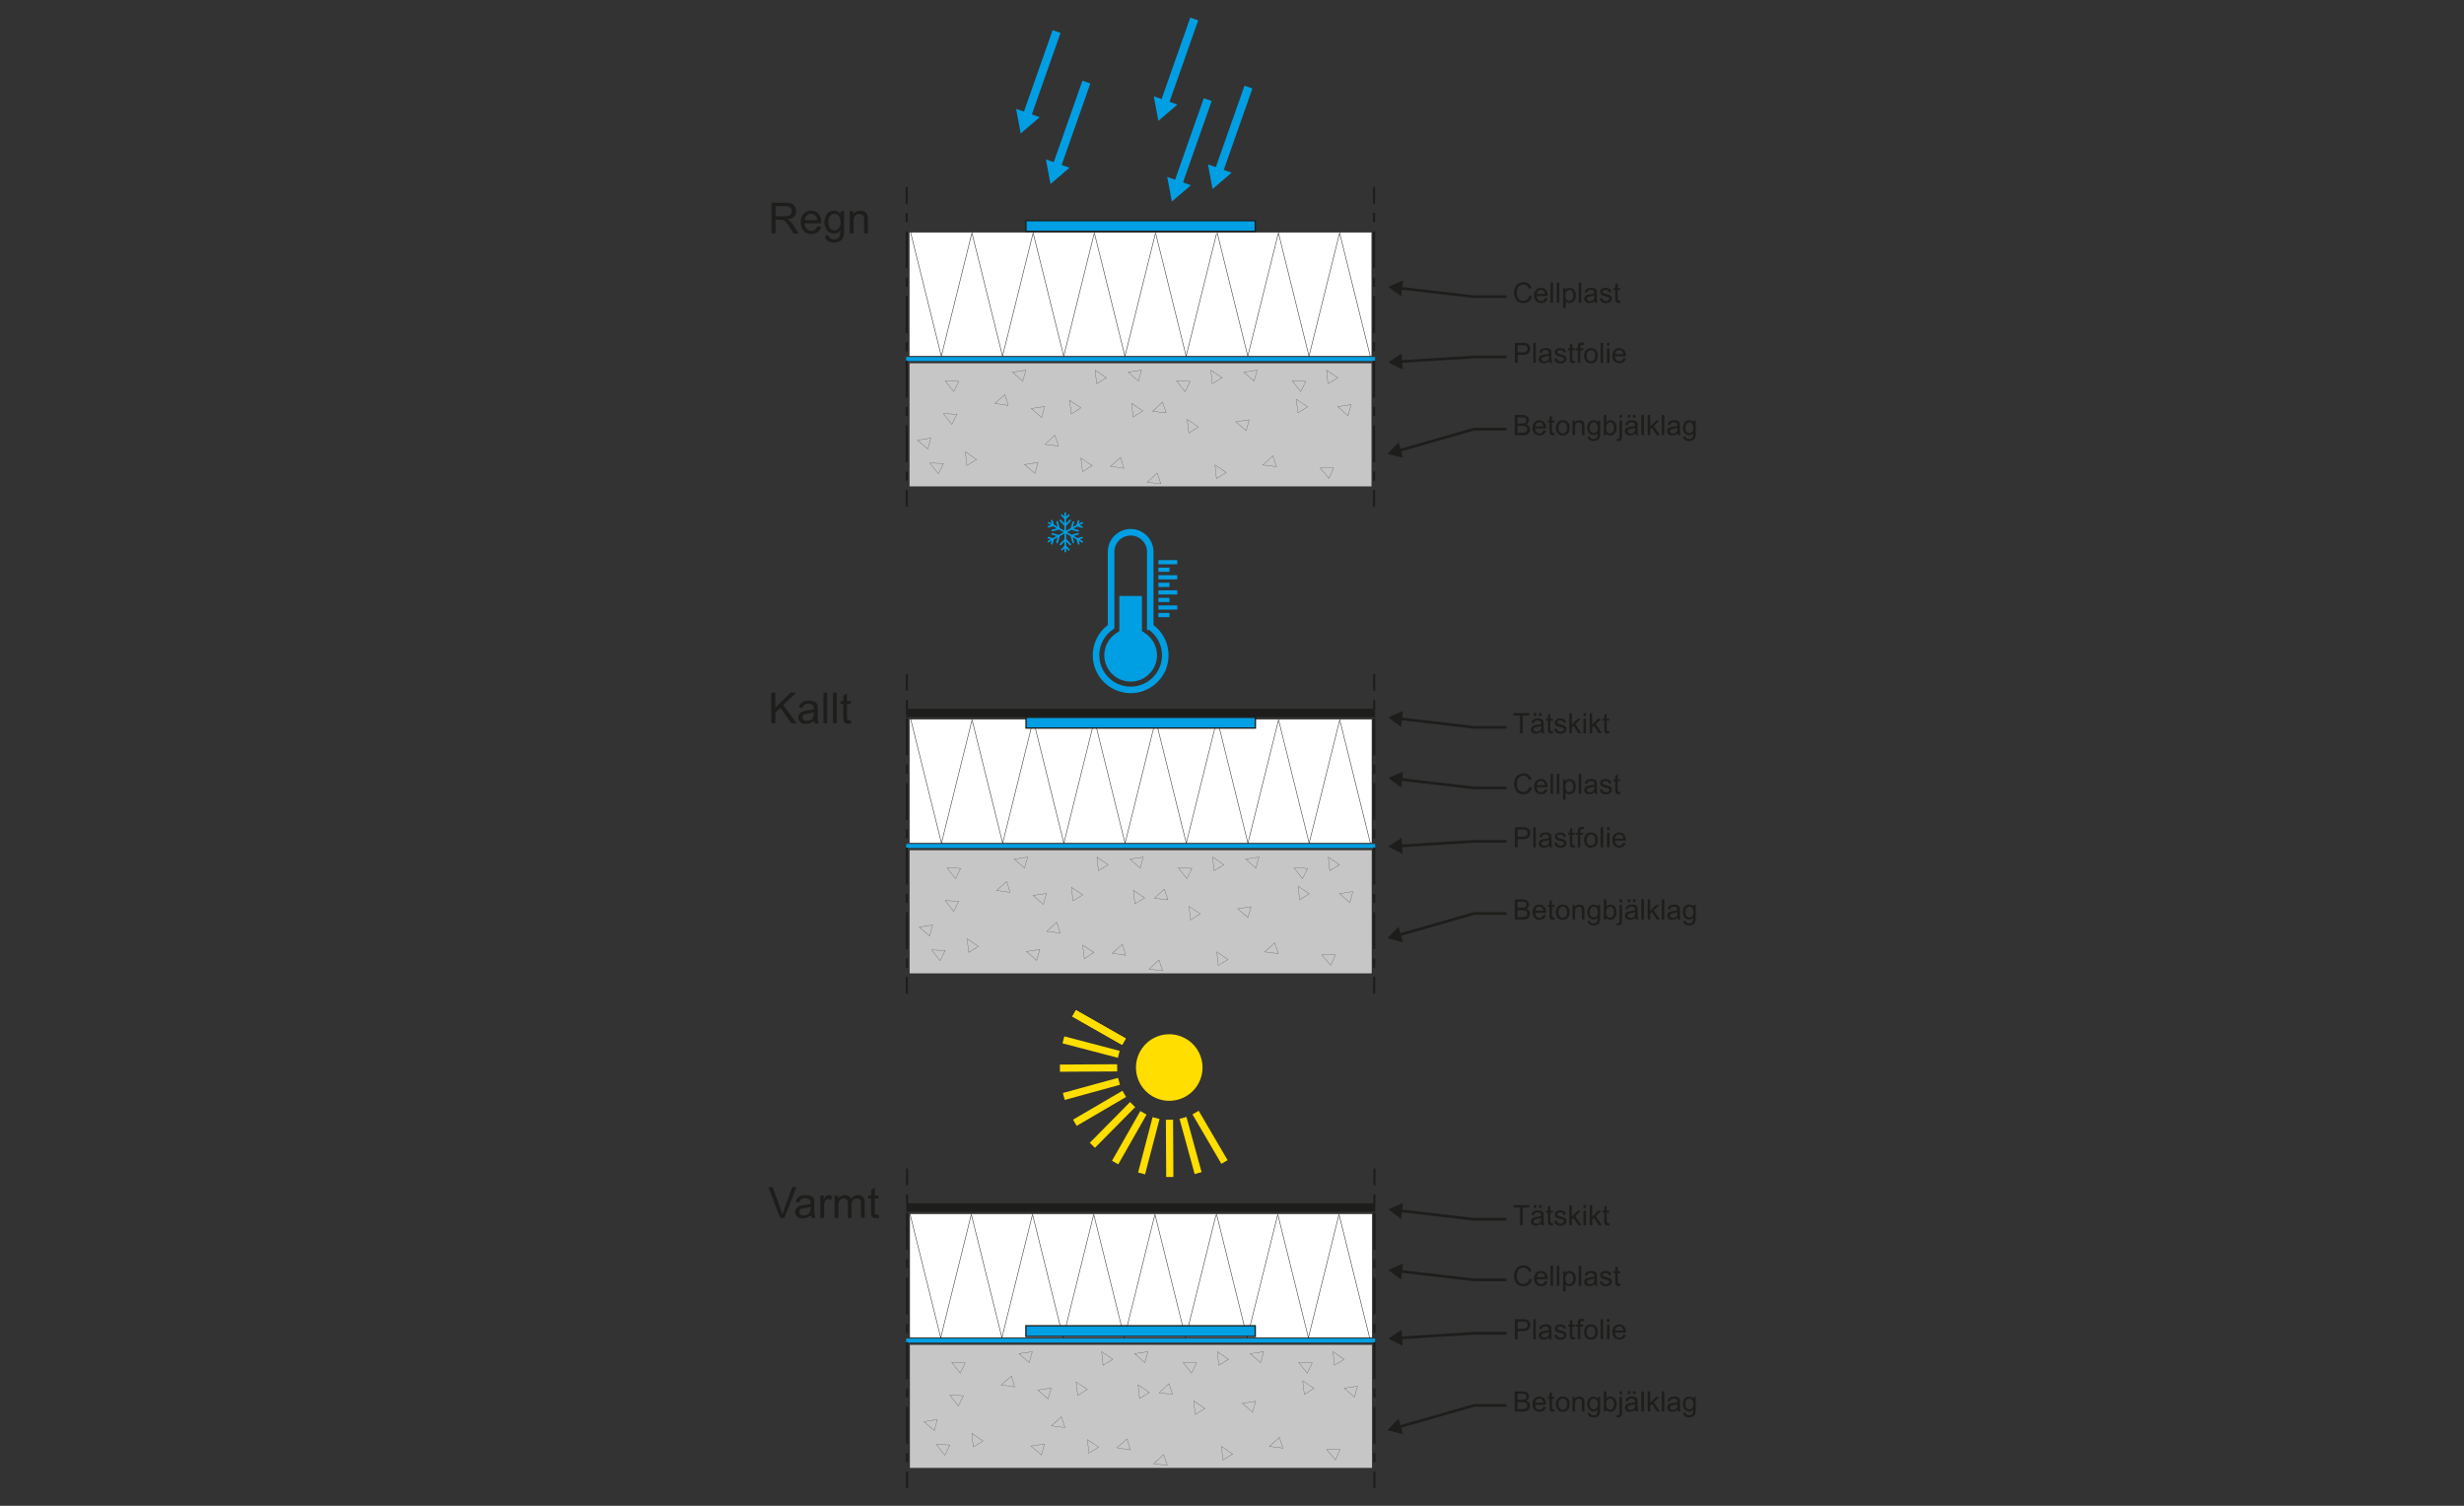 <?xml version="1.0" encoding="UTF-8"?>
<svg id="Layer_1" data-name="Layer 1" xmlns="http://www.w3.org/2000/svg" width="1836.46" height="1122.28" viewBox="0 0 1836.46 1122.28">
  <rect x="0" y="0" width="1836.46" height="1122.28" fill="#333333" stroke="none"/>
  <defs>
    <style>
      .cls-1 {
        stroke-width: .15px;
      }

      .cls-1, .cls-2, .cls-3, .cls-4, .cls-5, .cls-6, .cls-7, .cls-8, .cls-9, .cls-10, .cls-11, .cls-12 {
        stroke-miterlimit: 10;
      }

      .cls-1, .cls-2, .cls-3, .cls-4, .cls-5, .cls-6, .cls-7, .cls-8, .cls-9, .cls-10, .cls-12 {
        fill: none;
      }

      .cls-1, .cls-3, .cls-4, .cls-5, .cls-6, .cls-7, .cls-9, .cls-11 {
        stroke: #1d1d1b;
      }

      .cls-2 {
        stroke-width: 3px;
      }

      .cls-2, .cls-8, .cls-10, .cls-12 {
        stroke: #009fe3;
      }

      .cls-3 {
        stroke-width: .35px;
      }

      .cls-13 {
        fill: #fff;
      }

      .cls-4, .cls-5, .cls-9 {
        stroke-width: 1.56px;
      }

      .cls-5 {
        stroke-dasharray: 0 0 6.88 6.88;
      }

      .cls-14, .cls-11 {
        fill: #009fe3;
      }

      .cls-6, .cls-12 {
        stroke-width: 6.24px;
      }

      .cls-15 {
        fill: #ffde00;
      }

      .cls-7 {
        stroke-width: 2px;
      }

      .cls-8 {
        stroke-width: 4.87px;
      }

      .cls-9 {
        stroke-dasharray: 0 0 0 0 27.53 6.88 6.88 6.88;
      }

      .cls-10 {
        stroke-width: 3.13px;
      }

      .cls-16 {
        fill: #c6c6c6;
      }

      .cls-17 {
        fill: #1d1d1b;
      }
    </style>
  </defs>
  <g>
    <rect class="cls-13" x="677.87" y="536.13" width="344.65" height="92.17"/>
    <path class="cls-17" d="M1022.4,536.26v91.92h-344.4v-91.92h344.4m.25-.25h-344.9v92.42h344.9v-92.42Z"/>
  </g>
  <g>
    <polyline class="cls-3" points="678.77 536.01 701.69 628.43 724.39 536.94"/>
    <polyline class="cls-3" points="724.39 536.01 747.31 628.43 770 536.94"/>
    <polyline class="cls-3" points="770 536.01 792.92 628.43 815.62 536.94"/>
    <polyline class="cls-3" points="815.62 536.01 838.54 628.43 861.24 536.94"/>
    <polyline class="cls-3" points="861.24 536.01 884.16 628.43 906.85 536.94"/>
    <polyline class="cls-3" points="907.19 536.01 930.11 628.43 952.81 536.94"/>
    <polyline class="cls-3" points="952.81 536.01 975.73 628.43 998.42 536.94"/>
    <line class="cls-3" x1="998.42" y1="536.01" x2="1021.35" y2="628.43"/>
  </g>
  <g>
    <rect class="cls-16" x="677.87" y="633.49" width="344.66" height="92.18"/>
    <path class="cls-17" d="M1022.41,633.61v91.94h-344.42v-91.94h344.42m.24-.24h-344.9v92.42h344.9v-92.42Z"/>
  </g>
  <g>
    <g>
      <polygon class="cls-1" points="990.02 638.8 991.08 648.94 998.35 644.5 990.02 638.8"/>
      <polygon class="cls-1" points="964.47 646.86 970.81 654.85 974.57 647.21 964.47 646.86"/>
      <polygon class="cls-1" points="967.46 660.55 968.66 670.67 975.87 666.13 967.46 660.55"/>
      <polygon class="cls-1" points="928.36 640.31 936.04 647.01 938.34 638.8 928.36 640.31"/>
    </g>
    <g>
      <polygon class="cls-1" points="985.24 711.74 991.84 719.51 995.33 711.74 985.24 711.74"/>
      <polygon class="cls-1" points="942.61 709.52 952.74 710.71 950 702.64 942.61 709.52"/>
      <polygon class="cls-1" points="922.44 677.29 930.12 683.98 932.42 675.78 922.44 677.29"/>
    </g>
    <polygon class="cls-1" points="998.35 666.02 1006.03 672.72 1008.33 664.51 998.35 666.02"/>
    <g>
      <polygon class="cls-1" points="903.81 638.8 904.87 648.94 912.14 644.5 903.81 638.8"/>
      <polygon class="cls-1" points="878.26 646.86 884.59 654.85 888.35 647.21 878.26 646.86"/>
      <polygon class="cls-1" points="886.19 675.52 887.38 685.65 894.59 681.11 886.19 675.52"/>
      <polygon class="cls-1" points="860.4 669.48 870.52 670.67 867.79 662.61 860.4 669.48"/>
      <polygon class="cls-1" points="842.14 640.31 849.82 647.01 852.13 638.8 842.14 640.31"/>
    </g>
    <g>
      <polygon class="cls-1" points="856.4 722.35 866.52 723.54 863.79 715.47 856.4 722.35"/>
      <polygon class="cls-1" points="828.92 710.47 839 712.01 836.55 703.85 828.92 710.47"/>
    </g>
    <polygon class="cls-1" points="906.89 709.43 907.96 719.56 915.23 715.13 906.89 709.43"/>
    <g>
      <polygon class="cls-1" points="817.59 638.8 818.66 648.94 825.92 644.5 817.59 638.8"/>
      <polygon class="cls-1" points="798.55 661.34 799.75 671.47 806.95 666.93 798.55 661.34"/>
      <polygon class="cls-1" points="755.93 640.31 763.61 647.01 765.91 638.8 755.93 640.31"/>
      <polygon class="cls-1" points="742.71 663.6 752.79 665.14 750.34 656.98 742.71 663.6"/>
    </g>
    <g>
      <polygon class="cls-1" points="844.78 663.55 845.85 673.68 853.12 669.24 844.78 663.55"/>
      <polygon class="cls-1" points="806.95 704.37 808.15 714.5 815.36 709.95 806.95 704.37"/>
      <polygon class="cls-1" points="780.17 694.18 790.29 695.37 787.56 687.31 780.17 694.18"/>
      <polygon class="cls-1" points="769.99 667.4 777.67 674.09 779.97 665.89 769.99 667.4"/>
    </g>
    <polygon class="cls-1" points="765 709.15 772.68 715.84 774.98 707.64 765 709.15"/>
    <g>
      <polygon class="cls-1" points="705.84 646.86 712.17 654.85 715.93 647.21 705.84 646.86"/>
      <polygon class="cls-1" points="685.13 691.03 692.9 697.62 695.09 689.39 685.13 691.03"/>
    </g>
    <g>
      <polygon class="cls-1" points="720.86 699.71 721.92 709.84 729.19 705.4 720.86 699.71"/>
      <polygon class="cls-1" points="704.48 671.28 710.8 679.27 714.57 671.63 704.48 671.28"/>
    </g>
    <polygon class="cls-1" points="694.39 708.01 700.72 716 704.48 708.36 694.39 708.01"/>
  </g>
  <line class="cls-6" x1="675.33" y1="531.38" x2="1024.86" y2="531.38"/>
  <line class="cls-2" x1="675.43" y1="630.52" x2="1024.96" y2="630.52"/>
  <rect class="cls-11" x="764.73" y="534.63" width="170.94" height="8"/>
  <g>
    <g>
      <path class="cls-17" d="M1132.9,546.56v-13.26h-4.95v-1.77h11.91v1.77h-5v13.26h-1.96Z"/>
      <path class="cls-17" d="M1148.77,545.22c-.59,.52-1.27,.94-2,1.23-.64,.24-1.32,.36-2,.36-.99,.06-1.97-.25-2.75-.88-1.02-.95-1.26-2.47-.6-3.7,.24-.43,.58-.79,1-1.06,.41-.28,.86-.48,1.33-.61,.54-.13,1.09-.22,1.64-.28,1.11-.1,2.22-.31,3.29-.63v-.48c.07-.58-.12-1.16-.52-1.59-.6-.46-1.35-.68-2.11-.63-.67-.05-1.34,.11-1.92,.46-.48,.42-.81,.98-.92,1.61l-1.8-.24c.12-.68,.4-1.33,.81-1.88,.43-.51,1-.89,1.63-1.09,.79-.27,1.63-.41,2.47-.39,.77-.02,1.54,.09,2.27,.33,.49,.16,.93,.45,1.28,.83,.28,.37,.48,.79,.57,1.25,.08,.57,.11,1.14,.1,1.71v2.46c-.03,1.08,0,2.17,.11,3.25,.08,.46,.24,.9,.47,1.31h-1.93c-.22-.42-.36-.87-.42-1.34Zm-.15-4.13c-.97,.35-1.98,.59-3,.7-.55,.06-1.09,.18-1.61,.37-.29,.13-.54,.33-.72,.6-.44,.68-.31,1.58,.3,2.11,.46,.36,1.04,.53,1.63,.49,.66,.01,1.32-.15,1.9-.47,.53-.28,.96-.73,1.22-1.27,.23-.59,.33-1.22,.3-1.85l-.02-.68Zm-5.43-7.55v-2.11h1.92v2.11h-1.92Zm3.82,0v-2.11h1.93v2.11h-1.93Z"/>
      <path class="cls-17" d="M1157.38,544.91l.26,1.63c-.46,.1-.92,.16-1.39,.16-.54,.03-1.08-.08-1.56-.32-.34-.18-.62-.48-.78-.83-.19-.71-.27-1.45-.22-2.18v-6.26h-1.36v-1.43h1.36v-2.7l1.83-1.1v3.8h1.86v1.43h-1.88v6.37c-.02,.34,.01,.67,.1,1,.06,.15,.18,.28,.32,.36,.19,.1,.41,.15,.63,.13,.28,0,.56-.02,.83-.06Z"/>
      <path class="cls-17" d="M1158.44,543.31l1.83-.29c.06,.65,.36,1.25,.85,1.68,.57,.43,1.28,.64,2,.59,.67,.05,1.33-.13,1.88-.52,.38-.29,.61-.74,.62-1.22,.02-.41-.19-.79-.54-1-.6-.28-1.24-.49-1.89-.63-.96-.21-1.91-.51-2.82-.88-.98-.44-1.61-1.42-1.59-2.5,0-.47,.11-.93,.33-1.35,.23-.39,.54-.74,.91-1,.36-.24,.75-.42,1.17-.54,.52-.15,1.06-.22,1.6-.22,.77-.01,1.53,.11,2.25,.37,.56,.19,1.06,.54,1.43,1,.34,.51,.56,1.08,.64,1.69l-1.81,.25c-.06-.52-.31-.99-.71-1.32-.49-.34-1.08-.51-1.67-.47-.63-.06-1.27,.09-1.81,.42-.33,.22-.54,.6-.55,1,0,.23,.08,.46,.23,.64,.19,.22,.43,.39,.71,.49,.18,.07,.72,.23,1.63,.48,.93,.22,1.84,.51,2.73,.85,.49,.21,.92,.56,1.22,1,.31,.47,.46,1.02,.44,1.58,0,.62-.19,1.23-.54,1.74-.39,.56-.93,1-1.56,1.26-.72,.31-1.5,.46-2.29,.45-1.15,.08-2.29-.24-3.24-.89-.8-.67-1.32-1.62-1.45-2.66Z"/>
      <path class="cls-17" d="M1169.69,546.56v-15h1.81v8.55l4.36-4.43h2.39l-4.16,4,4.58,6.85h-2.27l-3.6-5.57-1.3,1.25v4.32l-1.81,.03Z"/>
      <path class="cls-17" d="M1180.19,533.65v-2.12h1.85v2.12h-1.85Zm0,12.91v-10.89h1.85v10.89h-1.85Z"/>
      <path class="cls-17" d="M1184.86,546.56v-15h1.84v8.55l4.37-4.43h2.43l-4.16,4,4.58,6.85h-2.32l-3.59-5.57-1.31,1.25v4.32l-1.84,.03Z"/>
      <path class="cls-17" d="M1199.38,544.91l.26,1.63c-.46,.1-.92,.16-1.39,.16-.54,.03-1.08-.08-1.56-.32-.34-.18-.62-.48-.78-.83-.19-.71-.27-1.45-.22-2.18v-6.26h-1.36v-1.43h1.36v-2.7l1.83-1.1v3.8h1.86v1.43h-1.88v6.37c-.02,.34,.01,.67,.1,1,.06,.15,.18,.28,.32,.36,.19,.1,.41,.15,.63,.13,.28,0,.56-.02,.83-.06Z"/>
    </g>
    <g>
      <polyline class="cls-7" points="1122.85 542.08 1098.59 542.08 1043.26 535.65"/>
      <polygon class="cls-17" points="1045.69 529.91 1034.7 534.66 1044.3 541.8 1045.69 529.91"/>
    </g>
  </g>
  <g>
    <g>
      <path class="cls-17" d="M1129.08,631.53v-15h5.67c.76-.01,1.52,.03,2.28,.14,.66,.1,1.3,.34,1.86,.71,.52,.37,.94,.87,1.2,1.45,.3,.62,.46,1.31,.46,2,.03,1.2-.41,2.36-1.22,3.24-.81,.89-2.28,1.33-4.41,1.33h-3.86v6.11l-1.98,.02Zm2-7.88h3.89c.97,.09,1.94-.16,2.74-.72,.55-.51,.85-1.25,.81-2,.02-.58-.15-1.14-.48-1.62-.3-.43-.74-.74-1.25-.88-.61-.12-1.24-.16-1.86-.14h-3.85v5.36Z"/>
      <path class="cls-17" d="M1142.81,631.53v-15h1.84v15h-1.84Z"/>
      <path class="cls-17" d="M1154.62,630.19c-.59,.52-1.27,.94-2,1.23-.64,.24-1.32,.36-2,.36-1,.07-1.99-.25-2.76-.88-.65-.56-1.02-1.38-1-2.24,0-.51,.12-1.01,.36-1.46,.24-.43,.58-.79,1-1.06,.41-.27,.86-.48,1.33-.61,.54-.12,1.09-.21,1.64-.27,1.12-.1,2.22-.32,3.29-.64v-.48c.06-.58-.13-1.16-.53-1.59-.6-.46-1.35-.69-2.1-.63-.67-.05-1.34,.11-1.92,.46-.49,.42-.81,.99-.92,1.62l-1.81-.25c.13-.68,.41-1.32,.82-1.87,.43-.52,.99-.9,1.63-1.1,.79-.27,1.63-.4,2.47-.38,.77-.02,1.53,.09,2.26,.32,.49,.16,.93,.45,1.28,.83,.29,.37,.49,.8,.58,1.26,.08,.56,.11,1.13,.09,1.7v2.46c-.03,1.08,.01,2.17,.12,3.25,.08,.46,.24,.9,.47,1.31h-1.93c-.2-.42-.33-.87-.37-1.34Zm-.12-4.08c-.97,.34-1.98,.57-3,.69-.55,.06-1.09,.19-1.61,.37-.3,.13-.55,.33-.73,.6-.17,.26-.25,.57-.25,.88,0,.47,.19,.92,.55,1.23,.47,.36,1.05,.53,1.64,.49,.66,.01,1.32-.15,1.9-.46,.53-.29,.95-.74,1.22-1.28,.23-.59,.33-1.22,.29-1.85v-.67Z"/>
      <path class="cls-17" d="M1158.5,628.28l1.83-.29c.06,.65,.36,1.26,.85,1.69,.58,.43,1.29,.63,2,.58,.67,.05,1.33-.13,1.88-.52,.39-.28,.62-.73,.62-1.21,.01-.41-.19-.79-.54-1-.6-.28-1.24-.49-1.89-.62-.96-.22-1.91-.51-2.82-.89-.48-.21-.89-.56-1.18-1-.27-.44-.41-.94-.41-1.46,0-.47,.11-.93,.33-1.35,.23-.39,.54-.74,.91-1,.36-.24,.76-.42,1.18-.53,.52-.15,1.05-.23,1.59-.22,.77-.02,1.53,.11,2.25,.37,.57,.18,1.06,.53,1.43,1,.34,.5,.56,1.08,.64,1.68l-1.81,.25c-.06-.51-.31-.98-.71-1.31-.48-.35-1.07-.52-1.67-.48-.63-.06-1.27,.09-1.81,.42-.33,.23-.53,.6-.54,1,0,.23,.07,.46,.22,.64,.19,.23,.43,.4,.71,.5l1.63,.47c.93,.23,1.84,.51,2.73,.85,.49,.21,.91,.56,1.22,1,.3,.47,.46,1.02,.44,1.58,0,.62-.19,1.23-.54,1.74-.39,.56-.93,1-1.56,1.26-.72,.31-1.5,.46-2.29,.45-1.15,.08-2.29-.23-3.24-.88-.82-.69-1.33-1.66-1.45-2.72Z"/>
      <path class="cls-17" d="M1173.72,629.88l.27,1.63c-.46,.1-.93,.16-1.4,.17-.54,.03-1.08-.08-1.56-.32-.34-.19-.61-.48-.77-.84-.2-.71-.28-1.45-.23-2.18v-6.23h-1.35v-1.44h1.35v-2.69l1.84-1.11v3.8h1.85v1.44h-1.85v6.37c-.02,.34,.01,.67,.09,1,.07,.15,.18,.28,.32,.36,.19,.1,.41,.14,.63,.13,.27-.01,.54-.04,.81-.09Z"/>
      <path class="cls-17" d="M1175.97,631.53v-9.42h-1.63v-1.44h1.63v-1.16c-.02-.55,.04-1.1,.19-1.63,.18-.48,.51-.89,.94-1.16,.57-.33,1.22-.49,1.88-.45,.58,0,1.15,.07,1.72,.19l-.27,1.61c-.36-.07-.72-.11-1.09-.11-.43-.04-.86,.09-1.19,.36-.27,.39-.4,.87-.35,1.35v1h2.13v1.44h-2.13v9.45l-1.83-.03Z"/>
      <path class="cls-17" d="M1180.67,626.11c-.14-1.67,.48-3.31,1.68-4.48,.95-.81,2.18-1.25,3.43-1.21,1.38-.05,2.71,.48,3.67,1.47,1,1.11,1.52,2.57,1.43,4.06,.05,1.14-.16,2.27-.63,3.31-.42,.79-1.06,1.44-1.84,1.87-.8,.45-1.71,.68-2.63,.67-1.39,.06-2.73-.48-3.7-1.47-1.01-1.17-1.51-2.68-1.41-4.22Zm1.9,0c-.09,1.12,.24,2.23,.91,3.13,.58,.65,1.42,1.02,2.3,1,.87,.03,1.72-.34,2.29-1,.67-.92,1-2.05,.91-3.18,.08-1.1-.25-2.19-.92-3.07-1.07-1.26-2.96-1.42-4.23-.35-.13,.11-.24,.23-.35,.35-.67,.9-1,2-.91,3.12Z"/>
      <path class="cls-17" d="M1193,631.53v-15h1.85v15h-1.85Z"/>
      <path class="cls-17" d="M1197.72,618.62v-2.12h1.84v2.12h-1.84Zm0,12.91v-10.89h1.84v10.89h-1.84Z"/>
      <path class="cls-17" d="M1209.82,628.02l1.91,.24c-.25,1.03-.84,1.94-1.67,2.59-2.16,1.42-5,1.2-6.91-.54-.99-1.14-1.48-2.62-1.39-4.13-.1-1.55,.41-3.08,1.41-4.27,.95-1.01,2.29-1.56,3.67-1.51,1.35-.05,2.65,.49,3.57,1.48,.98,1.17,1.48,2.67,1.38,4.19v.49h-8.12c0,1.01,.35,1.98,1,2.75,.59,.63,1.41,.97,2.27,.95,.62,.02,1.23-.17,1.74-.53,.54-.45,.93-1.04,1.14-1.71Zm-6.05-3h6.08c-.03-.74-.27-1.46-.7-2.06-.55-.7-1.4-1.09-2.29-1.07-.8-.01-1.57,.29-2.14,.85-.6,.62-.93,1.44-.95,2.3v-.02Z"/>
    </g>
    <g>
      <polyline class="cls-7" points="1122.85 627.05 1098.59 627.05 1043.3 630.53"/>
      <polygon class="cls-17" points="1044.67 624.44 1034.7 631.07 1045.42 636.39 1044.67 624.44"/>
    </g>
  </g>
  <g>
    <g>
      <path class="cls-17" d="M1128.99,685.32v-15h5.64c.95-.04,1.89,.12,2.77,.46,.67,.29,1.24,.78,1.63,1.4,.38,.6,.59,1.29,.59,2,0,.64-.19,1.27-.53,1.81-.38,.6-.93,1.08-1.58,1.37,.83,.22,1.56,.7,2.1,1.37,.49,.65,.75,1.45,.73,2.27,.01,.69-.14,1.38-.44,2-.26,.54-.63,1.02-1.1,1.4-.5,.35-1.06,.6-1.65,.74-.79,.18-1.61,.27-2.42,.25l-5.74-.07Zm2-8.71h3.25c.64,.03,1.28-.03,1.9-.18,.45-.11,.86-.38,1.14-.75,.27-.38,.41-.84,.39-1.31,0-.47-.12-.92-.36-1.32-.23-.37-.58-.65-1-.78-.75-.17-1.51-.24-2.28-.21h-3l-.04,4.55Zm0,6.94h3.75c.45,0,.9-.02,1.35-.07,.4-.07,.79-.21,1.15-.41,.32-.21,.59-.5,.76-.84,.2-.39,.3-.83,.29-1.27,.01-.52-.14-1.03-.43-1.46-.29-.41-.71-.72-1.19-.87-.72-.19-1.46-.28-2.2-.25h-3.48v5.17Z"/>
      <path class="cls-17" d="M1150.3,681.82l1.91,.23c-.25,1.03-.84,1.95-1.67,2.6-.91,.64-2.01,.96-3.12,.92-1.41,.07-2.79-.47-3.79-1.47-.99-1.14-1.49-2.62-1.4-4.13-.1-1.55,.41-3.08,1.42-4.27,.95-1.01,2.29-1.56,3.67-1.51,1.35-.04,2.65,.5,3.57,1.48,.98,1.17,1.48,2.67,1.38,4.19v.49h-8.12c0,1.01,.35,1.98,1,2.75,.58,.65,1.41,1.01,2.28,1,.62,.02,1.23-.17,1.73-.53,.55-.46,.94-1.07,1.14-1.75Zm-6.06-3h6.08c-.02-.74-.26-1.46-.7-2.06-.55-.7-1.39-1.09-2.28-1.07-.8-.02-1.57,.29-2.14,.86-.6,.61-.95,1.42-.96,2.28h0Z"/>
      <path class="cls-17" d="M1158.56,683.67l.26,1.63c-.46,.1-.92,.16-1.39,.17-.54,.03-1.08-.08-1.56-.32-.35-.18-.62-.48-.78-.84-.2-.71-.28-1.45-.23-2.18v-6.26h-1.36v-1.44h1.35v-2.69l1.84-1.11v3.8h1.86v1.44h-1.85v6.37c-.02,.34,.01,.67,.1,1,.06,.15,.18,.28,.32,.36,.19,.1,.41,.15,.63,.13,.27,0,.54-.02,.81-.06Z"/>
      <path class="cls-17" d="M1159.67,679.88c-.14-1.67,.48-3.31,1.68-4.48,.95-.81,2.18-1.25,3.43-1.21,1.38-.05,2.71,.48,3.67,1.47,1,1.11,1.52,2.57,1.43,4.06,.06,1.14-.16,2.27-.63,3.31-.42,.79-1.06,1.44-1.84,1.87-.8,.45-1.71,.68-2.63,.67-1.39,.06-2.73-.48-3.7-1.47-1.01-1.17-1.51-2.68-1.41-4.22Zm1.9,0c-.09,1.12,.24,2.23,.91,3.13,1.11,1.27,3.04,1.4,4.3,.29,.1-.09,.2-.18,.29-.29,.67-.92,.99-2.05,.91-3.19,.08-1.1-.25-2.19-.92-3.06-.57-.66-1.41-1.03-2.28-1-.88-.02-1.72,.35-2.3,1-.67,.9-1,2-.91,3.12Z"/>
      <path class="cls-17" d="M1172.04,685.32v-10.89h1.66v1.55c.75-1.17,2.08-1.85,3.47-1.79,.62,0,1.24,.11,1.81,.35,.49,.19,.91,.51,1.23,.93,.29,.41,.49,.87,.58,1.36,.08,.6,.11,1.2,.1,1.8v6.69h-1.85v-6.62c.03-.57-.05-1.14-.21-1.69-.15-.38-.42-.69-.77-.89-.39-.23-.83-.34-1.28-.33-.73,0-1.45,.26-2,.74-.67,.79-.98,1.82-.85,2.85v5.94h-1.89Z"/>
      <path class="cls-17" d="M1183.38,686.23l1.79,.26c.03,.47,.26,.91,.63,1.21,.56,.37,1.21,.55,1.88,.51,.7,.05,1.4-.13,2-.51,.47-.35,.8-.86,.94-1.43,.12-.78,.16-1.58,.13-2.37-.73,.91-1.83,1.43-3,1.42-1.36,.07-2.66-.54-3.48-1.62-.83-1.12-1.27-2.49-1.23-3.88,0-.99,.18-1.97,.56-2.88,.34-.81,.91-1.5,1.64-2,.75-.48,1.63-.73,2.52-.71,1.25-.02,2.43,.56,3.18,1.56v-1.32h1.7v9.42c.08,1.22-.1,2.45-.52,3.6-.36,.7-.92,1.26-1.62,1.62-.85,.43-1.8,.64-2.76,.61-1.12,.05-2.22-.25-3.15-.87-.82-.61-1.28-1.6-1.21-2.62Zm1.53-6.55c-.1,1.11,.21,2.22,.85,3.13,1.01,1.18,2.79,1.31,3.96,.3,.11-.09,.21-.19,.3-.3,.65-.89,.96-1.98,.87-3.08,.07-1.07-.24-2.14-.89-3-.53-.64-1.31-1.01-2.14-1-.81,0-1.58,.37-2.09,1-.63,.85-.93,1.9-.86,2.95h0Z"/>
      <path class="cls-17" d="M1197.1,685.32h-1.71v-15h1.84v5.36c.71-.94,1.82-1.48,3-1.46,.65,0,1.3,.13,1.9,.4,.58,.25,1.09,.65,1.48,1.14,.4,.53,.71,1.13,.9,1.77,.22,.72,.33,1.46,.33,2.21,.1,1.57-.39,3.11-1.38,4.33-.83,.98-2.05,1.54-3.33,1.53-1.21,.02-2.35-.59-3-1.61l-.03,1.33Zm0-5.52c-.07,.97,.12,1.95,.53,2.83,.67,1.29,2.27,1.8,3.56,1.12,.35-.18,.65-.44,.89-.75,.65-.91,.96-2.02,.88-3.13,.09-1.12-.21-2.23-.84-3.15-.49-.63-1.25-1-2.05-1-.82,.01-1.59,.4-2.09,1.06-.65,.87-.97,1.94-.9,3.02h.02Z"/>
      <path class="cls-17" d="M1204.73,689.55l.35-1.57c.28,.08,.58,.13,.87,.14,.32,.02,.64-.12,.84-.37,.25-.59,.34-1.23,.28-1.87v-11.45h1.84v11.49c.08,.96-.1,1.93-.52,2.8-.51,.7-1.35,1.08-2.21,1-.49,.01-.98-.05-1.45-.17Zm2.34-17.12v-2.14h1.84v2.14h-1.84Z"/>
      <path class="cls-17" d="M1218.85,683.98c-.59,.52-1.27,.94-2,1.23-.64,.24-1.32,.36-2,.36-1,.07-1.99-.25-2.76-.88-.65-.56-1.02-1.38-1-2.24,0-.51,.12-1.01,.36-1.46,.24-.43,.58-.79,1-1.06,.4-.27,.85-.48,1.32-.61,.54-.12,1.09-.21,1.64-.27,1.12-.1,2.22-.32,3.29-.64v-.48c.06-.58-.13-1.16-.53-1.59-.6-.46-1.35-.69-2.1-.63-.67-.05-1.34,.11-1.92,.46-.48,.42-.81,.99-.92,1.62l-1.8-.25c.12-.68,.4-1.32,.81-1.87,.43-.52,.99-.9,1.63-1.1,.79-.27,1.63-.4,2.47-.38,.77-.03,1.53,.09,2.26,.33,.49,.16,.94,.44,1.29,.82,.29,.37,.48,.8,.57,1.26,.08,.56,.11,1.13,.09,1.7v2.46c-.03,1.09,.01,2.18,.12,3.26,.08,.46,.24,.9,.47,1.3h-1.93c-.2-.42-.32-.88-.36-1.34Zm-.16-4.12c-.97,.34-1.98,.57-3,.69-.55,.06-1.09,.19-1.61,.37-.3,.13-.55,.33-.73,.6-.17,.26-.25,.57-.25,.88-.01,.47,.2,.93,.56,1.23,.46,.36,1.04,.53,1.63,.49,.66,.01,1.32-.15,1.9-.46,.53-.29,.96-.74,1.22-1.28,.23-.59,.33-1.22,.29-1.85v-.67Zm-5.44-7.56v-2.1h1.93v2.1h-1.93Zm3.83,0v-2.1h1.92v2.1h-1.92Z"/>
      <path class="cls-17" d="M1223.38,685.32v-15h1.85v15h-1.85Z"/>
      <path class="cls-17" d="M1228.1,685.32v-15h1.84v8.57l4.37-4.43h2.39l-4.16,4,4.58,6.85h-2.28l-3.59-5.57-1.31,1.26v4.31h-1.84Z"/>
      <path class="cls-17" d="M1238.55,685.32v-15h1.84v15h-1.84Z"/>
      <path class="cls-17" d="M1250.36,683.98c-.59,.52-1.27,.94-2,1.23-.64,.24-1.32,.36-2,.36-1,.07-1.99-.25-2.76-.88-.65-.56-1.02-1.38-1-2.24,0-.51,.12-1.01,.36-1.46,.24-.43,.58-.79,1-1.06,.41-.27,.86-.48,1.33-.61,.54-.12,1.09-.21,1.64-.27,1.12-.1,2.22-.32,3.29-.64v-.48c.06-.58-.13-1.16-.53-1.59-.6-.46-1.35-.69-2.1-.63-.67-.05-1.34,.11-1.92,.46-.48,.42-.81,.99-.92,1.62l-1.81-.25c.13-.68,.41-1.32,.82-1.87,.43-.52,.99-.9,1.63-1.1,.79-.27,1.63-.4,2.47-.38,.77-.03,1.53,.09,2.26,.33,.49,.15,.93,.44,1.28,.82,.29,.37,.49,.8,.58,1.26,.08,.56,.11,1.13,.09,1.7v2.46c-.03,1.09,.01,2.18,.12,3.26,.08,.46,.24,.9,.47,1.3h-1.93c-.2-.42-.33-.87-.37-1.34Zm-.16-4.12c-.97,.34-1.98,.57-3,.69-.55,.06-1.09,.19-1.61,.37-.3,.13-.55,.33-.73,.6-.17,.26-.25,.57-.25,.88,0,.47,.19,.92,.55,1.23,.47,.36,1.05,.53,1.64,.49,.66,.01,1.32-.15,1.9-.46,.53-.29,.96-.74,1.22-1.28,.23-.59,.33-1.22,.29-1.85v-.67Z"/>
      <path class="cls-17" d="M1254.59,686.23l1.8,.26c.03,.47,.25,.91,.62,1.21,.56,.37,1.21,.55,1.88,.51,.7,.05,1.4-.13,2-.51,.47-.35,.8-.86,.94-1.43,.13-.78,.17-1.58,.14-2.37-.73,.91-1.84,1.43-3,1.42-1.35,.06-2.65-.54-3.47-1.62-.83-1.12-1.27-2.49-1.23-3.88-.01-.99,.18-1.97,.56-2.88,.65-1.71,2.32-2.82,4.15-2.75,1.25-.02,2.43,.56,3.18,1.56v-1.32h1.7v9.42c.08,1.22-.1,2.45-.51,3.6-.36,.72-.94,1.31-1.65,1.68-.85,.43-1.8,.64-2.76,.61-1.12,.05-2.22-.25-3.15-.87-.83-.62-1.28-1.61-1.2-2.64Zm1.53-6.55c-.09,1.11,.21,2.22,.85,3.13,.52,.64,1.31,1.01,2.14,1,.82,0,1.61-.36,2.13-1,.64-.89,.95-1.98,.86-3.08,.07-1.07-.24-2.14-.89-3-.94-1.17-2.66-1.35-3.83-.4-.15,.12-.28,.26-.4,.4-.63,.85-.93,1.9-.86,2.95h0Z"/>
    </g>
    <g>
      <polyline class="cls-7" points="1122.85 680.85 1098.59 680.85 1042.35 696.94"/>
      <polygon class="cls-17" points="1042.39 690.7 1034.07 699.31 1045.68 702.21 1042.39 690.7"/>
    </g>
  </g>
  <g>
    <g>
      <path class="cls-17" d="M1139.8,586.45l2,.5c-.32,1.46-1.11,2.78-2.25,3.74-1.14,.88-2.56,1.33-4,1.28-1.4,.07-2.79-.28-4-1-1.02-.7-1.81-1.7-2.25-2.86-.53-1.27-.8-2.63-.8-4-.03-1.42,.28-2.83,.9-4.1,.56-1.12,1.45-2.05,2.55-2.65,1.12-.61,2.38-.92,3.65-.91,1.36-.05,2.69,.36,3.79,1.15,1.04,.8,1.79,1.93,2.11,3.21l-1.95,.46c-.25-.93-.78-1.77-1.52-2.39-.73-.52-1.61-.79-2.5-.75-1.03-.04-2.04,.25-2.9,.83-.77,.55-1.34,1.33-1.64,2.23-.31,.93-.47,1.91-.47,2.89-.02,1.14,.17,2.28,.56,3.35,.32,.89,.93,1.64,1.74,2.13,.77,.47,1.65,.72,2.55,.71,1.03,.02,2.04-.34,2.83-1,.84-.73,1.4-1.73,1.6-2.82Z"/>
      <path class="cls-17" d="M1151.5,588.21l1.91,.24c-.25,1.03-.84,1.95-1.68,2.59-2.16,1.41-4.99,1.18-6.9-.55-.99-1.14-1.49-2.62-1.4-4.12-.11-1.54,.38-3.07,1.37-4.26,.95-1.01,2.29-1.57,3.68-1.52,1.35-.04,2.65,.5,3.56,1.49,.99,1.16,1.49,2.66,1.39,4.18v.5h-8.13c-.01,1,.34,1.98,1,2.74,.58,.65,1.41,1.01,2.28,1,.62,.02,1.23-.17,1.73-.54,.57-.45,.98-1.06,1.19-1.75Zm-6.06-3h6.06c-.01-.74-.26-1.46-.7-2.06-.56-.69-1.41-1.07-2.3-1.04-.8-.02-1.57,.29-2.14,.85-.6,.61-.94,1.42-.96,2.27l.04-.02Z"/>
      <path class="cls-17" d="M1155.64,591.72v-15h1.86v15h-1.86Z"/>
      <path class="cls-17" d="M1160.31,591.72v-15h1.85v15h-1.85Z"/>
      <path class="cls-17" d="M1165.02,595.89v-15.06h1.68v1.41c.35-.51,.8-.94,1.34-1.24,.56-.3,1.19-.44,1.82-.42,.87-.01,1.73,.24,2.46,.72,.72,.49,1.28,1.19,1.61,2,.37,.91,.55,1.88,.54,2.86,.02,1.03-.19,2.05-.6,3-.71,1.66-2.34,2.75-4.15,2.76-.57,0-1.14-.13-1.65-.39-.47-.24-.88-.59-1.21-1v5.3l-1.84,.06Zm1.67-9.56c-.09,1.1,.21,2.21,.85,3.11,.49,.63,1.26,1,2.06,1,.82,0,1.6-.36,2.11-1,.65-.94,.96-2.09,.87-3.23,.08-1.11-.22-2.21-.85-3.12-.49-.63-1.25-1-2.05-1-.83,.02-1.6,.43-2.09,1.1-.64,.92-.96,2.02-.9,3.14h0Z"/>
      <path class="cls-17" d="M1176.65,591.72v-15h1.85v15h-1.85Z"/>
      <path class="cls-17" d="M1188.5,590.37c-.59,.53-1.27,.94-2,1.24-.64,.23-1.32,.35-2,.35-1,.06-1.98-.25-2.76-.87-.65-.56-1.01-1.38-1-2.24,0-1.01,.49-1.95,1.32-2.53,.41-.27,.86-.47,1.33-.6,.54-.13,1.09-.22,1.64-.28,1.11-.1,2.22-.31,3.29-.63v-.48c.07-.58-.12-1.16-.52-1.59-.6-.46-1.35-.69-2.1-.63-.68-.05-1.35,.11-1.93,.46-.48,.42-.8,.99-.91,1.61l-1.81-.24c.13-.68,.4-1.32,.81-1.88,.43-.51,1-.89,1.63-1.09,.79-.27,1.63-.41,2.47-.39,.77-.02,1.54,.09,2.27,.33,.49,.16,.93,.44,1.28,.83,.29,.36,.49,.79,.58,1.25,.08,.56,.11,1.13,.09,1.7v2.47c-.03,1.08,.01,2.17,.12,3.25,.08,.46,.23,.9,.46,1.31h-1.92c-.2-.42-.32-.88-.34-1.35Zm-.16-4.12c-.97,.35-1.98,.59-3,.7-.55,.06-1.09,.18-1.61,.37-.3,.12-.55,.33-.73,.6-.17,.26-.26,.57-.26,.88,0,.47,.2,.92,.56,1.23,.47,.35,1.05,.53,1.64,.49,.66,.01,1.31-.15,1.89-.47,.53-.28,.97-.73,1.23-1.27,.22-.59,.32-1.22,.29-1.85v-.68Z"/>
      <path class="cls-17" d="M1192.3,588.47l1.83-.29c.06,.65,.36,1.25,.85,1.68,.57,.43,1.28,.64,2,.59,.67,.05,1.33-.14,1.88-.52,.38-.29,.61-.74,.62-1.22,.02-.41-.19-.79-.54-1-.6-.28-1.24-.49-1.89-.63-.96-.21-1.91-.51-2.82-.88-.98-.44-1.61-1.42-1.59-2.5,0-.47,.11-.93,.33-1.35,.22-.4,.53-.74,.91-1,.36-.24,.75-.42,1.17-.54,.52-.15,1.06-.22,1.6-.22,.77-.01,1.53,.11,2.25,.37,.56,.19,1.06,.54,1.43,1,.34,.51,.56,1.08,.64,1.69l-1.81,.24c-.06-.51-.31-.98-.71-1.31-.49-.34-1.08-.51-1.67-.47-.63-.06-1.27,.09-1.81,.42-.34,.22-.55,.6-.55,1,0,.24,.08,.47,.23,.65,.19,.22,.43,.39,.71,.49,.18,.07,.72,.23,1.63,.47,.93,.23,1.84,.52,2.73,.86,.49,.21,.91,.56,1.21,1,.31,.47,.47,1.02,.45,1.58,0,.62-.19,1.23-.54,1.74-.39,.56-.93,1-1.56,1.26-.72,.31-1.5,.46-2.29,.44-1.15,.08-2.29-.23-3.24-.88-.8-.67-1.32-1.63-1.45-2.67Z"/>
      <path class="cls-17" d="M1207.57,590.11l.27,1.63c-.46,.1-.93,.16-1.4,.16-.54,.03-1.08-.08-1.56-.32-.34-.18-.62-.48-.78-.83-.19-.71-.27-1.45-.22-2.18v-6.27h-1.38v-1.43h1.36v-2.76l1.83-1.11v3.81h1.86v1.43h-1.86v6.37c-.02,.34,.02,.67,.1,1,.07,.15,.18,.28,.32,.36,.2,.09,.41,.14,.63,.13,.28,.02,.55,.03,.83,.01Z"/>
    </g>
    <g>
      <polyline class="cls-7" points="1122.85 587.24 1098.59 587.24 1043.26 580.81"/>
      <polygon class="cls-17" points="1045.69 575.07 1034.7 579.82 1044.3 586.96 1045.69 575.07"/>
    </g>
  </g>
  <g>
    <rect class="cls-13" x="677.77" y="173.2" width="344.65" height="92.17"/>
    <path class="cls-17" d="M1022.3,173.33v91.91h-344.4v-91.91h344.4m.25-.25h-344.9v92.41h344.9v-92.41Z"/>
  </g>
  <g>
    <polyline class="cls-3" points="678.67 173.08 701.59 265.49 724.28 174"/>
    <polyline class="cls-3" points="724.28 173.08 747.21 265.49 769.9 174"/>
    <polyline class="cls-3" points="769.9 173.08 792.82 265.49 815.52 174"/>
    <polyline class="cls-3" points="815.52 173.08 838.44 265.49 861.14 174"/>
    <polyline class="cls-3" points="861.14 173.08 884.06 265.49 906.75 174"/>
    <polyline class="cls-3" points="907.09 173.08 930.01 265.49 952.7 174"/>
    <polyline class="cls-3" points="952.7 173.08 975.63 265.49 998.32 174"/>
    <line class="cls-3" x1="998.32" y1="173.08" x2="1021.25" y2="265.49"/>
  </g>
  <g>
    <rect class="cls-16" x="677.77" y="270.56" width="344.66" height="92.18"/>
    <path class="cls-17" d="M1022.31,270.68v91.94h-344.42v-91.94h344.42m.24-.24h-344.9v92.42h344.9v-92.42h0Z"/>
  </g>
  <g>
    <g>
      <polygon class="cls-1" points="988.68 275.87 989.74 286.01 997.01 281.57 988.68 275.87"/>
      <polygon class="cls-1" points="963.14 283.93 969.47 291.91 973.23 284.27 963.14 283.93"/>
      <polygon class="cls-1" points="966.12 297.61 967.33 307.74 974.54 303.2 966.12 297.61"/>
      <polygon class="cls-1" points="927.02 277.38 934.7 284.07 937 275.87 927.02 277.38"/>
    </g>
    <g>
      <polygon class="cls-1" points="983.9 348.81 990.5 356.57 994 348.81 983.9 348.81"/>
      <polygon class="cls-1" points="941.27 346.59 951.4 347.77 948.66 339.71 941.27 346.59"/>
      <polygon class="cls-1" points="921.1 314.36 928.78 321.05 931.08 312.85 921.1 314.36"/>
    </g>
    <polygon class="cls-1" points="997.01 303.09 1004.69 309.78 1006.99 301.58 997.01 303.09"/>
    <g>
      <polygon class="cls-1" points="902.47 275.87 903.53 286.01 910.8 281.57 902.47 275.87"/>
      <polygon class="cls-1" points="876.93 283.93 883.26 291.91 887.02 284.27 876.93 283.93"/>
      <polygon class="cls-1" points="884.85 312.59 886.05 322.71 893.26 318.17 884.85 312.59"/>
      <polygon class="cls-1" points="859.06 306.55 869.18 307.74 866.45 299.67 859.06 306.55"/>
      <polygon class="cls-1" points="840.81 277.38 848.49 284.07 850.79 275.87 840.81 277.38"/>
    </g>
    <g>
      <polygon class="cls-1" points="855.06 359.42 865.18 360.6 862.45 352.54 855.06 359.42"/>
      <polygon class="cls-1" points="827.58 347.53 837.66 349.07 835.21 340.92 827.58 347.53"/>
    </g>
    <polygon class="cls-1" points="905.56 346.49 906.62 356.63 913.89 352.19 905.56 346.49"/>
    <g>
      <polygon class="cls-1" points="816.25 275.87 817.32 286.01 824.59 281.57 816.25 275.87"/>
      <polygon class="cls-1" points="797.21 298.41 798.41 308.53 805.61 303.99 797.21 298.41"/>
      <polygon class="cls-1" points="754.59 277.38 762.28 284.07 764.58 275.87 754.59 277.38"/>
      <polygon class="cls-1" points="741.37 300.67 751.45 302.21 749 294.05 741.37 300.67"/>
    </g>
    <g>
      <polygon class="cls-1" points="843.45 300.61 844.51 310.75 851.78 306.31 843.45 300.61"/>
      <polygon class="cls-1" points="805.61 341.44 806.81 351.56 814.02 347.02 805.61 341.44"/>
      <polygon class="cls-1" points="778.83 331.25 788.95 332.43 786.22 324.37 778.83 331.25"/>
      <polygon class="cls-1" points="768.65 304.46 776.33 311.16 778.63 302.96 768.65 304.46"/>
    </g>
    <polygon class="cls-1" points="763.66 346.22 771.35 352.91 773.64 344.71 763.66 346.22"/>
    <g>
      <polygon class="cls-1" points="704.5 283.93 710.83 291.91 714.59 284.27 704.5 283.93"/>
      <polygon class="cls-1" points="683.79 328.09 691.56 334.69 693.75 326.46 683.79 328.09"/>
    </g>
    <g>
      <polygon class="cls-1" points="719.52 336.77 720.59 346.91 727.85 342.47 719.52 336.77"/>
      <polygon class="cls-1" points="703.14 308.35 709.47 316.34 713.23 308.69 703.14 308.35"/>
    </g>
    <polygon class="cls-1" points="693.05 345.08 699.38 353.07 703.14 345.43 693.05 345.08"/>
  </g>
  <rect class="cls-11" x="764.63" y="164.45" width="170.94" height="8"/>
  <line class="cls-2" x1="675.33" y1="267.59" x2="1024.86" y2="267.59"/>
  <g>
    <g>
      <path class="cls-17" d="M1129.08,270.53v-15h5.67c.76-.01,1.52,.03,2.28,.14,.66,.1,1.3,.34,1.86,.71,.52,.37,.94,.87,1.2,1.45,.31,.64,.47,1.34,.46,2.05,.03,1.2-.41,2.36-1.22,3.24-.81,.89-2.28,1.33-4.41,1.33h-3.86v6.11l-1.98-.03Zm2-7.88h3.89c.97,.09,1.94-.16,2.74-.72,.55-.51,.85-1.25,.81-2,.02-.57-.15-1.14-.48-1.61-.3-.44-.74-.75-1.25-.89-.61-.12-1.24-.16-1.86-.14h-3.85v5.36Z"/>
      <path class="cls-17" d="M1142.81,270.53v-15h1.84v15h-1.84Z"/>
      <path class="cls-17" d="M1154.62,269.19c-.59,.52-1.27,.94-2,1.23-.64,.24-1.32,.36-2,.36-1,.07-1.99-.25-2.76-.88-.65-.56-1.02-1.38-1-2.24,0-.51,.12-1.01,.36-1.46,.24-.43,.58-.79,1-1.06,.41-.27,.86-.48,1.33-.61,.54-.12,1.09-.21,1.64-.27,1.12-.1,2.22-.32,3.29-.64v-.48c.06-.58-.13-1.16-.53-1.59-.6-.46-1.35-.68-2.1-.62-.67-.05-1.34,.11-1.92,.45-.48,.42-.81,.99-.92,1.62l-1.81-.25c.13-.68,.41-1.32,.82-1.87,.43-.52,.99-.9,1.63-1.1,.8-.27,1.63-.39,2.47-.38,.77-.03,1.53,.09,2.26,.33,.49,.15,.93,.44,1.28,.82,.29,.37,.49,.8,.58,1.26,.08,.56,.11,1.13,.09,1.7v2.46c-.03,1.09,.01,2.18,.12,3.26,.08,.46,.24,.9,.47,1.3h-1.93c-.2-.42-.33-.87-.37-1.34Zm-.12-4.08c-.97,.34-1.98,.58-3,.7-.55,.05-1.09,.18-1.61,.36-.3,.13-.55,.33-.73,.6-.17,.26-.25,.57-.25,.88,0,.47,.19,.92,.55,1.23,.47,.36,1.05,.53,1.64,.49,.66,.01,1.32-.15,1.9-.46,.53-.29,.96-.74,1.22-1.28,.23-.59,.33-1.22,.29-1.85v-.67Z"/>
      <path class="cls-17" d="M1158.5,267.28l1.83-.28c.06,.65,.36,1.25,.85,1.68,.58,.43,1.29,.63,2,.58,.67,.05,1.33-.13,1.88-.52,.39-.28,.62-.73,.62-1.21,.01-.41-.19-.79-.54-1-.6-.28-1.24-.49-1.89-.62-.96-.22-1.91-.51-2.82-.89-.48-.21-.89-.56-1.18-1-.27-.44-.41-.94-.41-1.46,0-.47,.11-.93,.33-1.35,.22-.4,.53-.74,.91-1,.36-.25,.76-.43,1.18-.54,.52-.15,1.05-.23,1.59-.22,.77-.02,1.53,.11,2.25,.37,.57,.18,1.06,.53,1.43,1,.34,.5,.56,1.08,.64,1.68l-1.81,.25c-.06-.51-.31-.98-.71-1.31-.49-.34-1.08-.51-1.67-.47-.63-.06-1.27,.09-1.81,.42-.34,.22-.54,.6-.54,1,0,.24,.07,.47,.22,.65,.19,.22,.44,.39,.71,.49,.18,.07,.73,.22,1.63,.47,.93,.23,1.84,.51,2.73,.86,.5,.21,.92,.55,1.22,1,.3,.47,.46,1.01,.44,1.57,0,.62-.19,1.23-.54,1.74-.38,.57-.93,1.01-1.56,1.26-.72,.31-1.5,.46-2.29,.45-1.15,.08-2.29-.23-3.24-.88-.82-.69-1.33-1.66-1.45-2.72Z"/>
      <path class="cls-17" d="M1173.72,268.88l.27,1.63c-.46,.1-.93,.16-1.4,.17-.54,.03-1.08-.08-1.56-.32-.34-.19-.61-.48-.77-.84-.2-.71-.28-1.45-.23-2.18v-6.23h-1.35v-1.44h1.35v-2.69l1.84-1.11v3.8h1.85v1.44h-1.85v6.37c-.02,.34,.01,.67,.09,1,.07,.15,.18,.28,.32,.36,.19,.1,.41,.14,.63,.13,.27,0,.54-.04,.81-.09Z"/>
      <path class="cls-17" d="M1175.97,270.53v-9.42h-1.63v-1.44h1.63v-1.16c-.02-.55,.04-1.1,.19-1.63,.18-.48,.51-.88,.94-1.16,.57-.33,1.22-.49,1.88-.45,.58,0,1.15,.07,1.72,.19l-.27,1.61c-.36-.07-.72-.1-1.09-.1-.43-.04-.86,.09-1.19,.36-.28,.39-.4,.87-.35,1.34v1h2.13v1.44h-2.13v9.45l-1.83-.03Z"/>
      <path class="cls-17" d="M1180.67,265.11c-.14-1.67,.48-3.31,1.68-4.48,.95-.81,2.18-1.25,3.43-1.21,1.38-.05,2.71,.48,3.67,1.47,1,1.11,1.51,2.57,1.43,4.06,.06,1.14-.16,2.27-.63,3.31-.41,.79-1.05,1.44-1.84,1.87-.8,.45-1.71,.68-2.63,.67-1.39,.06-2.73-.48-3.7-1.47-1.01-1.16-1.52-2.68-1.41-4.22Zm1.9,0c-.09,1.12,.24,2.23,.91,3.13,1.11,1.27,3.04,1.4,4.3,.29,.1-.09,.2-.18,.29-.29,.67-.92,1-2.05,.91-3.19,.08-1.1-.25-2.19-.92-3.06-.57-.66-1.41-1.03-2.28-1-.88-.03-1.72,.34-2.3,1-.67,.9-1,2-.91,3.12Z"/>
      <path class="cls-17" d="M1193,270.53v-15h1.85v15h-1.85Z"/>
      <path class="cls-17" d="M1197.72,257.62v-2.12h1.84v2.12h-1.84Zm0,12.91v-10.89h1.84v10.89h-1.84Z"/>
      <path class="cls-17" d="M1209.82,267.03l1.91,.23c-.25,1.03-.84,1.95-1.67,2.6-2.16,1.41-5,1.18-6.91-.55-.99-1.14-1.48-2.62-1.39-4.13-.1-1.55,.41-3.08,1.41-4.26,.94-1.02,2.28-1.57,3.67-1.52,1.35-.05,2.65,.49,3.57,1.48,.98,1.17,1.47,2.67,1.38,4.19v.49h-8.12c0,1.01,.35,1.98,1,2.75,.59,.63,1.41,.97,2.27,.95,.62,.02,1.23-.17,1.74-.53,.54-.44,.93-1.03,1.14-1.7Zm-6.05-3h6.08c-.03-.74-.27-1.46-.7-2.06-.55-.69-1.4-1.09-2.29-1.06-.8-.02-1.57,.29-2.14,.85-.59,.61-.93,1.43-.95,2.28h0Z"/>
    </g>
    <g>
      <polyline class="cls-7" points="1122.85 266.06 1098.59 266.06 1043.3 269.53"/>
      <polygon class="cls-17" points="1044.67 263.45 1034.7 270.07 1045.42 275.39 1044.67 263.45"/>
    </g>
  </g>
  <g>
    <g>
      <path class="cls-17" d="M1128.99,324.32v-15h5.64c.95-.04,1.89,.12,2.77,.46,.67,.29,1.24,.78,1.63,1.4,.38,.6,.59,1.29,.59,2,0,.64-.19,1.27-.53,1.81-.38,.6-.93,1.08-1.58,1.38,.83,.21,1.57,.69,2.1,1.36,.49,.66,.75,1.46,.73,2.28,.02,.69-.14,1.38-.44,2-.25,.55-.63,1.02-1.1,1.4-.49,.36-1.06,.61-1.65,.74-.79,.18-1.61,.27-2.42,.25l-5.74-.08Zm2-8.71h3.25c.64,.03,1.28-.03,1.9-.18,.45-.11,.85-.37,1.14-.74,.27-.39,.41-.85,.39-1.32,.01-.46-.11-.92-.36-1.31-.23-.37-.58-.65-1-.78-.75-.17-1.51-.24-2.28-.21h-3l-.04,4.54Zm0,6.94h3.75c.45,.01,.9-.01,1.35-.07,.41-.06,.8-.2,1.15-.41,.32-.21,.59-.5,.76-.84,.2-.39,.3-.82,.29-1.26,.01-.52-.14-1.03-.43-1.46-.28-.42-.7-.73-1.19-.88-.72-.19-1.46-.27-2.2-.25h-3.48v5.17Z"/>
      <path class="cls-17" d="M1150.3,320.82l1.91,.23c-.25,1.03-.84,1.95-1.67,2.6-.91,.64-2.01,.96-3.12,.92-1.41,.07-2.79-.47-3.79-1.47-.99-1.14-1.49-2.62-1.4-4.13-.1-1.55,.41-3.08,1.42-4.26,.94-1.02,2.28-1.57,3.67-1.52,1.35-.05,2.65,.5,3.57,1.49,.98,1.16,1.48,2.66,1.38,4.18v.49h-8.12c0,1.01,.35,1.98,1,2.75,.59,.63,1.42,.98,2.28,.95,.62,.02,1.23-.17,1.73-.53,.54-.44,.94-1.03,1.14-1.7Zm-6.06-3h6.08c-.02-.74-.26-1.46-.7-2.06-.55-.69-1.4-1.09-2.28-1.06-.8-.02-1.57,.29-2.14,.85-.6,.61-.95,1.42-.96,2.28h0Z"/>
      <path class="cls-17" d="M1158.56,322.67l.26,1.63c-.46,.1-.92,.16-1.39,.17-.54,.03-1.08-.08-1.56-.32-.35-.18-.62-.48-.78-.84-.2-.71-.28-1.44-.23-2.17v-6.27h-1.36v-1.44h1.35v-2.69l1.84-1.11v3.8h1.86v1.44h-1.85v6.37c-.02,.34,.01,.67,.1,1,.06,.15,.18,.28,.32,.36,.19,.1,.41,.15,.63,.14,.27,0,.54-.03,.81-.07Z"/>
      <path class="cls-17" d="M1159.67,318.88c-.14-1.67,.48-3.31,1.68-4.48,.95-.81,2.18-1.25,3.43-1.21,1.38-.05,2.71,.48,3.67,1.47,1,1.11,1.51,2.58,1.43,4.07,.05,1.13-.16,2.27-.63,3.3-.41,.79-1.05,1.44-1.84,1.87-.8,.45-1.71,.68-2.63,.67-1.39,.06-2.73-.48-3.7-1.47-1.01-1.16-1.52-2.68-1.41-4.22Zm1.9,0c-.09,1.12,.24,2.23,.91,3.13,1.11,1.27,3.04,1.4,4.3,.29,.1-.09,.2-.18,.29-.29,.67-.92,1-2.05,.91-3.19,.08-1.1-.25-2.19-.92-3.06-.57-.66-1.41-1.03-2.28-1-.88-.03-1.72,.34-2.3,1-.67,.9-1,2-.91,3.12Z"/>
      <path class="cls-17" d="M1172.04,324.32v-10.89h1.66v1.55c.76-1.17,2.08-1.85,3.47-1.79,.62,0,1.24,.11,1.81,.35,.49,.19,.91,.51,1.23,.93,.29,.41,.49,.87,.58,1.36,.08,.6,.11,1.2,.1,1.8v6.69h-1.85v-6.62c.02-.57-.05-1.14-.21-1.69-.15-.38-.42-.69-.77-.89-.39-.23-.83-.34-1.28-.33-.74,0-1.45,.26-2,.75-.67,.79-.98,1.82-.85,2.84v5.94h-1.89Z"/>
      <path class="cls-17" d="M1183.38,325.23l1.79,.26c.03,.47,.26,.91,.63,1.21,.55,.38,1.21,.56,1.88,.52,.71,.05,1.41-.13,2-.52,.47-.35,.8-.86,.94-1.43,.12-.78,.16-1.58,.13-2.37-.73,.91-1.83,1.43-3,1.42-1.36,.07-2.66-.54-3.48-1.62-.83-1.12-1.27-2.49-1.23-3.88,0-.99,.18-1.97,.56-2.88,.34-.81,.91-1.51,1.64-2,.75-.49,1.63-.74,2.52-.72,1.25-.02,2.43,.56,3.18,1.56v-1.32h1.7v9.42c.08,1.22-.1,2.45-.52,3.6-.36,.7-.92,1.27-1.62,1.63-.85,.43-1.8,.64-2.76,.61-1.12,.05-2.22-.25-3.15-.87-.82-.61-1.28-1.6-1.21-2.62Zm1.53-6.55c-.1,1.11,.2,2.22,.85,3.13,1,1.18,2.77,1.32,3.95,.31,.11-.1,.22-.2,.31-.31,.65-.89,.96-1.98,.87-3.07,.07-1.07-.24-2.14-.89-3-.53-.64-1.31-1-2.14-1-.81,0-1.58,.36-2.09,1-.63,.85-.93,1.89-.86,2.94h0Z"/>
      <path class="cls-17" d="M1197.1,324.32h-1.71v-15h1.84v5.36c.71-.94,1.82-1.48,3-1.46,.65,0,1.3,.13,1.9,.4,.58,.25,1.09,.65,1.48,1.14,.4,.53,.71,1.13,.9,1.77,.22,.72,.34,1.47,.33,2.22,.1,1.56-.39,3.1-1.38,4.32-.83,.98-2.05,1.54-3.33,1.53-1.21,.02-2.35-.59-3-1.61l-.03,1.33Zm0-5.52c-.07,.97,.12,1.95,.53,2.83,.67,1.29,2.27,1.8,3.56,1.12,.35-.18,.65-.44,.89-.75,.65-.91,.96-2.02,.88-3.13,.09-1.12-.21-2.23-.84-3.15-.49-.63-1.25-1-2.05-1-.81,0-1.58,.36-2.09,1-.66,.88-.98,1.98-.9,3.08h.02Z"/>
      <path class="cls-17" d="M1204.73,328.55l.35-1.57c.28,.08,.58,.13,.87,.14,.32,.02,.64-.12,.84-.37,.25-.59,.34-1.23,.28-1.87v-11.45h1.84v11.49c.08,.96-.1,1.93-.52,2.8-.51,.7-1.35,1.08-2.21,1-.49,0-.98-.05-1.45-.17Zm2.34-17.12v-2.14h1.84v2.14h-1.84Z"/>
      <path class="cls-17" d="M1218.85,322.98c-.59,.52-1.27,.94-2,1.23-.64,.24-1.32,.36-2,.36-1,.07-1.99-.25-2.76-.88-.65-.56-1.02-1.38-1-2.24,0-.51,.12-1.01,.36-1.46,.24-.43,.58-.79,1-1.06,.4-.28,.85-.48,1.32-.6,.54-.13,1.09-.22,1.64-.28,1.12-.1,2.22-.32,3.29-.64v-.48c.06-.58-.13-1.16-.53-1.59-.6-.45-1.35-.67-2.1-.62-.67-.05-1.34,.11-1.92,.45-.48,.42-.81,.99-.92,1.62l-1.8-.25c.12-.68,.4-1.32,.81-1.87,.43-.51,.99-.89,1.63-1.1,.8-.27,1.63-.39,2.47-.38,.77-.03,1.53,.09,2.26,.33,.49,.16,.94,.44,1.29,.82,.29,.37,.48,.8,.57,1.26,.08,.56,.11,1.13,.09,1.7v2.46c-.03,1.09,.01,2.18,.12,3.26,.08,.46,.24,.9,.47,1.3h-1.93c-.2-.42-.32-.88-.36-1.34Zm-.16-4.12c-.97,.34-1.98,.58-3,.7-.55,.06-1.09,.18-1.61,.37-.82,.35-1.2,1.29-.85,2.11,.1,.23,.24,.43,.43,.59,.46,.36,1.04,.53,1.63,.49,.66,.01,1.32-.15,1.9-.46,.53-.29,.96-.74,1.22-1.28,.23-.59,.32-1.21,.29-1.84v-.68Zm-5.44-7.56v-2.1h1.93v2.1h-1.93Zm3.83,0v-2.1h1.92v2.1h-1.92Z"/>
      <path class="cls-17" d="M1223.38,324.32v-15h1.85v15h-1.85Z"/>
      <path class="cls-17" d="M1228.1,324.32v-15h1.84v8.57l4.37-4.43h2.39l-4.2,4.02,4.58,6.84h-2.28l-3.59-5.56-1.31,1.25v4.31h-1.8Z"/>
      <path class="cls-17" d="M1238.55,324.32v-15h1.84v15h-1.84Z"/>
      <path class="cls-17" d="M1250.36,322.98c-.59,.52-1.27,.94-2,1.23-.64,.24-1.32,.36-2,.36-1,.07-1.99-.25-2.76-.88-.65-.56-1.02-1.38-1-2.24,0-.51,.12-1.01,.36-1.46,.24-.43,.58-.79,1-1.06,.41-.27,.86-.48,1.33-.6,.54-.13,1.09-.22,1.64-.28,1.12-.1,2.22-.32,3.29-.64v-.48c.06-.58-.13-1.16-.53-1.59-.6-.45-1.35-.67-2.1-.62-.67-.05-1.34,.11-1.92,.45-.48,.42-.81,.99-.92,1.62l-1.81-.25c.13-.68,.41-1.32,.82-1.87,.43-.51,.99-.89,1.63-1.1,.8-.27,1.63-.39,2.47-.38,.77-.03,1.53,.09,2.26,.33,.49,.16,.93,.44,1.28,.82,.29,.37,.49,.8,.58,1.26,.08,.56,.11,1.13,.09,1.7v2.46c-.03,1.09,.01,2.18,.12,3.26,.08,.46,.24,.9,.47,1.3h-1.93c-.2-.42-.33-.87-.37-1.34Zm-.16-4.12c-.97,.34-1.98,.58-3,.7-.55,.06-1.09,.18-1.61,.37-.61,.23-1.01,.82-1,1.47,0,.47,.19,.92,.55,1.23,.47,.36,1.05,.53,1.64,.49,.66,.01,1.32-.15,1.9-.46,.53-.29,.96-.74,1.22-1.28,.23-.59,.32-1.21,.29-1.84v-.68Z"/>
      <path class="cls-17" d="M1254.59,325.23l1.8,.26c.03,.47,.25,.91,.62,1.21,.55,.38,1.21,.56,1.88,.52,.71,.05,1.41-.13,2-.52,.47-.35,.8-.86,.94-1.43,.13-.78,.17-1.58,.14-2.37-.73,.91-1.84,1.43-3,1.42-1.35,.06-2.65-.54-3.47-1.62-.83-1.12-1.27-2.49-1.23-3.88-.01-.99,.18-1.97,.56-2.88,.66-1.7,2.32-2.81,4.15-2.75,1.25-.02,2.43,.56,3.18,1.56v-1.32h1.7v9.42c.08,1.22-.1,2.45-.51,3.6-.36,.72-.94,1.31-1.65,1.68-.85,.43-1.8,.64-2.76,.61-1.12,.05-2.22-.25-3.15-.87-.83-.62-1.28-1.61-1.2-2.64Zm1.53-6.55c-.09,1.11,.21,2.22,.85,3.13,.52,.64,1.31,1.01,2.14,1,.82,0,1.61-.36,2.13-1,.64-.89,.95-1.98,.86-3.07,.07-1.07-.24-2.14-.89-3-.52-.64-1.31-1-2.13-1-.82,0-1.59,.36-2.1,1-.63,.85-.93,1.89-.86,2.94h0Z"/>
    </g>
    <g>
      <polyline class="cls-7" points="1122.85 319.85 1098.59 319.85 1042.35 335.94"/>
      <polygon class="cls-17" points="1042.39 329.7 1034.07 338.31 1045.68 341.21 1042.39 329.7"/>
    </g>
  </g>
  <g>
    <g>
      <path class="cls-17" d="M1139.8,220.36l2,.5c-.31,1.46-1.1,2.78-2.25,3.74-1.14,.88-2.56,1.34-4,1.29-1.4,.07-2.79-.28-4-1-1.04-.7-1.85-1.7-2.31-2.87-.53-1.27-.81-2.63-.8-4-.03-1.42,.28-2.82,.9-4.09,.56-1.13,1.45-2.06,2.55-2.66,1.12-.61,2.38-.92,3.65-.91,1.36-.04,2.69,.36,3.79,1.15,1.06,.81,1.81,1.94,2.14,3.23l-1.95,.46c-.25-.93-.78-1.77-1.52-2.39-.73-.52-1.61-.79-2.5-.75-1.03-.04-2.04,.25-2.9,.83-.77,.55-1.35,1.34-1.64,2.24-.31,.93-.47,1.9-.47,2.88-.02,1.14,.17,2.28,.56,3.35,.32,.89,.93,1.65,1.74,2.14,.77,.46,1.65,.7,2.55,.7,1.03,.02,2.04-.34,2.83-1,.85-.73,1.43-1.74,1.63-2.84Z"/>
      <path class="cls-17" d="M1151.5,222.11l1.91,.24c-.25,1.03-.84,1.95-1.68,2.59-2.15,1.42-4.99,1.2-6.9-.54-.99-1.14-1.49-2.62-1.4-4.13-.1-1.55,.4-3.08,1.41-4.27,.95-1.01,2.29-1.56,3.68-1.51,1.35-.05,2.64,.49,3.56,1.48,.99,1.16,1.49,2.67,1.39,4.19v.49h-8.17c-.01,1.01,.34,1.98,1,2.75,.59,.63,1.42,.98,2.28,.95,.62,.02,1.23-.17,1.73-.53,.56-.44,.97-1.03,1.19-1.71Zm-6.06-3h6.06c-.02-.74-.26-1.46-.7-2.06-.56-.69-1.41-1.07-2.3-1.04-.8-.01-1.57,.29-2.14,.85-.59,.6-.93,1.41-.96,2.25h.04Z"/>
      <path class="cls-17" d="M1155.64,225.63v-15h1.86v15h-1.86Z"/>
      <path class="cls-17" d="M1160.31,225.63v-15h1.85v15h-1.85Z"/>
      <path class="cls-17" d="M1165.02,229.8v-15.06h1.68v1.42c.34-.51,.8-.94,1.34-1.25,.56-.29,1.19-.43,1.82-.41,.87-.02,1.73,.23,2.46,.71,.72,.5,1.28,1.19,1.61,2,.38,.92,.58,1.9,.57,2.9,.02,1.03-.19,2.05-.6,3-.71,1.66-2.34,2.75-4.15,2.77-.57,0-1.14-.13-1.65-.39-.47-.25-.88-.59-1.21-1v5.3h-1.87Zm1.67-9.54c-.09,1.1,.21,2.2,.85,3.1,.49,.63,1.26,1,2.06,1,.82,0,1.6-.36,2.11-1,.65-.94,.96-2.09,.87-3.23,.08-1.1-.22-2.2-.85-3.11-.49-.63-1.25-1-2.05-1-.83,.02-1.6,.43-2.09,1.1-.64,.92-.96,2.02-.9,3.14Z"/>
      <path class="cls-17" d="M1176.65,225.63v-15h1.85v15h-1.85Z"/>
      <path class="cls-17" d="M1188.5,224.29c-.59,.52-1.27,.93-2,1.23-.64,.24-1.32,.36-2,.36-1,.06-1.98-.25-2.76-.88-.65-.56-1.01-1.38-1-2.24,0-.51,.12-1.01,.37-1.46,.23-.42,.55-.79,.95-1.06,.41-.27,.86-.48,1.33-.61,.54-.13,1.09-.22,1.64-.27,1.12-.1,2.22-.32,3.29-.64v-.48c.07-.58-.12-1.16-.52-1.59-.6-.46-1.35-.69-2.1-.63-.68-.05-1.35,.11-1.93,.46-.48,.42-.8,.99-.91,1.61l-1.81-.24c.13-.68,.4-1.31,.81-1.87,.43-.51,.99-.89,1.63-1.1,.79-.27,1.63-.4,2.47-.38,.77-.03,1.54,.08,2.27,.32,.49,.16,.93,.45,1.28,.83,.29,.36,.49,.79,.58,1.25,.08,.57,.11,1.14,.09,1.71v2.5c-.03,1.08,.01,2.17,.12,3.25,.08,.46,.23,.9,.46,1.31h-1.92c-.2-.43-.32-.9-.34-1.38Zm-.16-4.12c-.97,.34-1.98,.57-3,.69-.55,.06-1.09,.19-1.61,.37-.61,.24-1,.83-1,1.48,0,.47,.2,.92,.56,1.23,.47,.36,1.05,.53,1.64,.49,.66,.02,1.31-.15,1.89-.47,.53-.28,.97-.73,1.23-1.27,.22-.59,.32-1.22,.29-1.85v-.67Z"/>
      <path class="cls-17" d="M1192.3,222.38l1.83-.29c.06,.65,.36,1.25,.85,1.68,.57,.43,1.28,.64,2,.59,.67,.05,1.33-.13,1.88-.52,.38-.29,.61-.73,.62-1.21,.01-.41-.19-.79-.54-1-.6-.28-1.24-.49-1.89-.62-.96-.22-1.91-.52-2.82-.89-.98-.44-1.61-1.42-1.59-2.5,0-.47,.11-.93,.33-1.35,.23-.4,.54-.74,.91-1,.36-.24,.75-.42,1.17-.53,.52-.15,1.06-.23,1.6-.22,.77-.01,1.53,.11,2.25,.36,.56,.19,1.06,.54,1.43,1,.34,.51,.56,1.09,.64,1.69l-1.81,.25c-.06-.52-.31-.99-.71-1.32-.49-.34-1.08-.51-1.67-.47-.63-.06-1.27,.09-1.81,.42-.34,.22-.54,.6-.55,1,0,.23,.08,.46,.23,.64,.19,.23,.43,.4,.71,.5,.18,.06,.72,.22,1.63,.47,.93,.23,1.84,.51,2.73,.85,.49,.21,.91,.56,1.21,1,.31,.47,.47,1.02,.45,1.58,0,.62-.19,1.23-.54,1.74-.39,.56-.93,1-1.56,1.26-.72,.31-1.5,.46-2.29,.45-1.15,.08-2.29-.23-3.24-.88-.81-.68-1.32-1.63-1.45-2.68Z"/>
      <path class="cls-17" d="M1207.57,223.98l.27,1.63c-.46,.1-.93,.16-1.4,.16-.54,.03-1.07-.08-1.56-.31-.34-.19-.62-.48-.78-.84-.19-.71-.27-1.45-.22-2.18v-6.26h-1.38v-1.44h1.36v-2.7l1.83-1.1v3.8h1.86v1.44h-1.86v6.36c-.02,.34,.02,.67,.1,1,.07,.15,.18,.28,.32,.36,.19,.1,.41,.14,.63,.13,.28,0,.55-.01,.83-.05Z"/>
    </g>
    <g>
      <polyline class="cls-7" points="1122.85 221.15 1098.59 221.15 1043.26 214.73"/>
      <polygon class="cls-17" points="1045.69 208.98 1034.7 213.73 1044.3 220.87 1045.69 208.98"/>
    </g>
  </g>
  <g>
    <rect class="cls-13" x="678.03" y="904.74" width="344.65" height="92.17"/>
    <path class="cls-17" d="M1022.56,904.86v91.92h-344.4v-91.92h344.4m.25-.25h-344.9v92.42h344.9v-92.42Z"/>
  </g>
  <g>
    <polyline class="cls-3" points="678.21 904.61 701.14 997.03 723.83 905.54"/>
    <polyline class="cls-3" points="723.83 904.61 746.76 997.03 769.45 905.54"/>
    <polyline class="cls-3" points="769.45 904.61 792.37 997.03 815.07 905.54"/>
    <polyline class="cls-3" points="815.07 904.61 837.99 997.03 860.68 905.54"/>
    <polyline class="cls-3" points="860.68 904.61 883.61 997.03 906.3 905.54"/>
    <polyline class="cls-3" points="906.64 904.61 929.56 997.03 952.25 905.54"/>
    <polyline class="cls-3" points="952.25 904.61 975.18 997.03 997.87 905.54"/>
    <line class="cls-3" x1="997.87" y1="904.61" x2="1020.79" y2="997.03"/>
  </g>
  <g>
    <rect class="cls-16" x="678.02" y="1002.09" width="344.66" height="92.18"/>
    <path class="cls-17" d="M1022.57,1002.21v91.9h-344.43v-91.9h344.43m.24-.23h-344.9v92.41h344.9v-92.41Z"/>
  </g>
  <g>
    <g>
      <polygon class="cls-1" points="993.5 1007.41 994.57 1017.54 1001.83 1013.1 993.5 1007.41"/>
      <polygon class="cls-1" points="967.96 1015.46 974.29 1023.45 978.05 1015.81 967.96 1015.46"/>
      <polygon class="cls-1" points="970.95 1029.15 972.15 1039.27 979.36 1034.73 970.95 1029.15"/>
      <polygon class="cls-1" points="931.84 1008.91 939.52 1015.61 941.82 1007.41 931.84 1008.91"/>
    </g>
    <g>
      <polygon class="cls-1" points="988.72 1080.34 995.33 1088.11 998.82 1080.34 988.72 1080.34"/>
      <polygon class="cls-1" points="946.09 1078.12 956.22 1079.31 953.49 1071.25 946.09 1078.12"/>
      <polygon class="cls-1" points="925.92 1045.89 933.6 1052.58 935.91 1044.38 925.92 1045.89"/>
    </g>
    <polygon class="cls-1" points="1001.83 1034.63 1009.51 1041.32 1011.81 1033.12 1001.83 1034.63"/>
    <g>
      <polygon class="cls-1" points="907.29 1007.41 908.35 1017.54 915.62 1013.1 907.29 1007.41"/>
      <polygon class="cls-1" points="881.75 1015.46 888.08 1023.45 891.84 1015.81 881.75 1015.46"/>
      <polygon class="cls-1" points="889.67 1044.13 890.87 1054.25 898.08 1049.71 889.67 1044.13"/>
      <polygon class="cls-1" points="863.88 1038.08 874.01 1039.27 871.27 1031.21 863.88 1038.08"/>
      <polygon class="cls-1" points="845.63 1008.91 853.31 1015.61 855.61 1007.41 845.63 1008.91"/>
    </g>
    <g>
      <polygon class="cls-1" points="859.88 1090.95 870.01 1092.14 867.27 1084.08 859.88 1090.95"/>
      <polygon class="cls-1" points="832.41 1079.07 842.48 1080.61 840.03 1072.45 832.41 1079.07"/>
    </g>
    <polygon class="cls-1" points="910.38 1078.03 911.44 1088.17 918.71 1083.73 910.38 1078.03"/>
    <g>
      <polygon class="cls-1" points="821.08 1007.41 822.14 1017.54 829.41 1013.1 821.08 1007.41"/>
      <polygon class="cls-1" points="802.03 1029.95 803.23 1040.07 810.44 1035.53 802.03 1029.95"/>
      <polygon class="cls-1" points="759.42 1008.91 767.1 1015.61 769.4 1007.41 759.42 1008.91"/>
      <polygon class="cls-1" points="746.2 1032.2 756.27 1033.74 753.82 1025.59 746.2 1032.2"/>
    </g>
    <g>
      <polygon class="cls-1" points="848.27 1032.15 849.33 1042.29 856.6 1037.85 848.27 1032.15"/>
      <polygon class="cls-1" points="810.43 1072.98 811.64 1083.1 818.84 1078.56 810.43 1072.98"/>
      <polygon class="cls-1" points="783.65 1062.78 793.78 1063.97 791.04 1055.91 783.65 1062.78"/>
      <polygon class="cls-1" points="773.47 1036 781.16 1042.69 783.46 1034.49 773.47 1036"/>
    </g>
    <polygon class="cls-1" points="768.48 1077.75 776.17 1084.44 778.46 1076.24 768.48 1077.75"/>
    <g>
      <polygon class="cls-1" points="709.33 1015.46 715.65 1023.45 719.42 1015.81 709.33 1015.46"/>
      <polygon class="cls-1" points="688.61 1059.63 696.39 1066.22 698.58 1057.99 688.61 1059.63"/>
    </g>
    <g>
      <polygon class="cls-1" points="724.34 1068.31 725.41 1078.45 732.67 1074.01 724.34 1068.31"/>
      <polygon class="cls-1" points="707.96 1039.89 714.29 1047.87 718.05 1040.23 707.96 1039.89"/>
    </g>
    <polygon class="cls-1" points="697.87 1076.62 704.2 1084.6 707.96 1076.96 697.87 1076.62"/>
  </g>
  <line class="cls-6" x1="675.49" y1="899.98" x2="1025.02" y2="899.98"/>
  <line class="cls-2" x1="675.33" y1="999.12" x2="1024.86" y2="999.12"/>
  <rect class="cls-11" x="764.63" y="988.11" width="170.94" height="8"/>
  <g>
    <g>
      <path class="cls-17" d="M1132.9,913.23v-13.26h-4.95v-1.78h11.91v1.78h-5v13.26h-1.96Z"/>
      <path class="cls-17" d="M1148.77,911.88c-.59,.52-1.27,.94-2,1.23-.64,.24-1.32,.36-2,.36-.99,.06-1.97-.25-2.75-.87-.65-.56-1.02-1.38-1-2.24,0-.51,.12-1.02,.37-1.47,.24-.43,.58-.79,1-1.06,.41-.27,.86-.48,1.33-.6,.54-.13,1.09-.22,1.64-.28,1.11-.11,2.22-.32,3.29-.63v-.49c.06-.58-.13-1.16-.52-1.59-.61-.45-1.36-.67-2.11-.62-.67-.05-1.34,.11-1.92,.46-.48,.42-.81,.98-.92,1.61l-1.8-.25c.12-.68,.4-1.32,.81-1.87,.43-.51,1-.89,1.63-1.09,.79-.27,1.63-.41,2.47-.39,.77-.02,1.54,.09,2.27,.33,.97,.27,1.7,1.08,1.85,2.08,.08,.56,.11,1.13,.1,1.7v2.46c-.03,1.09,0,2.18,.11,3.26,.08,.46,.24,.9,.47,1.31h-1.93c-.21-.42-.34-.88-.39-1.35Zm-.15-4.12c-.97,.35-1.98,.58-3,.7-.55,.06-1.09,.18-1.61,.37-.3,.12-.55,.33-.72,.6-.44,.68-.31,1.57,.3,2.1,.46,.36,1.04,.54,1.63,.5,.66,.01,1.32-.15,1.9-.47,.53-.29,.96-.73,1.22-1.28,.23-.58,.33-1.21,.3-1.84l-.02-.68Zm-5.43-7.56v-2.09h1.92v2.1h-1.92Zm3.82,0v-2.09h1.93v2.1h-1.93Z"/>
      <path class="cls-17" d="M1157.38,911.58l.26,1.63c-.46,.1-.92,.16-1.39,.16-.54,.03-1.08-.08-1.56-.32-.34-.18-.62-.48-.78-.83-.19-.71-.27-1.45-.22-2.18v-6.27h-1.36v-1.43h1.36v-2.7l1.83-1.11v3.81h1.86v1.43h-1.88v6.34c-.02,.34,.01,.67,.1,1,.06,.15,.17,.28,.32,.35,.19,.1,.41,.15,.63,.14,.28,0,.55,0,.83-.02Z"/>
      <path class="cls-17" d="M1158.44,909.98l1.83-.29c.06,.65,.36,1.25,.85,1.68,.57,.43,1.28,.64,2,.59,.67,.05,1.33-.13,1.88-.52,.38-.29,.61-.74,.62-1.22,.02-.41-.19-.79-.54-1-.6-.29-1.24-.5-1.89-.63-.96-.21-1.91-.51-2.82-.88-1.4-.67-1.98-2.35-1.31-3.75,.02-.03,.03-.07,.05-.1,.23-.4,.54-.74,.91-1,.36-.24,.75-.42,1.17-.54,.52-.15,1.06-.23,1.6-.22,.77-.02,1.53,.11,2.25,.37,.56,.19,1.06,.54,1.43,1,.34,.51,.56,1.08,.64,1.69l-1.81,.24c-.06-.51-.31-.98-.71-1.31-.49-.34-1.08-.51-1.67-.47-.63-.06-1.27,.09-1.81,.42-.33,.22-.54,.6-.55,1,0,.24,.08,.47,.23,.65,.19,.22,.43,.39,.71,.49,.18,.07,.72,.23,1.63,.47,.93,.23,1.84,.52,2.73,.86,1.05,.4,1.72,1.43,1.66,2.55,0,.62-.19,1.23-.54,1.74-.39,.56-.93,1-1.56,1.26-.73,.3-1.5,.45-2.29,.44-1.15,.08-2.29-.23-3.24-.88-.8-.67-1.32-1.61-1.45-2.64Z"/>
      <path class="cls-17" d="M1169.69,913.23v-15h1.81v8.58l4.36-4.43h2.39l-4.16,4,4.58,6.85h-2.27l-3.6-5.57-1.3,1.25v4.32h-1.81Z"/>
      <path class="cls-17" d="M1180.19,900.32v-2.13h1.85v2.13h-1.85Zm0,12.91v-10.89h1.85v10.89h-1.85Z"/>
      <path class="cls-17" d="M1184.86,913.23v-15h1.84v8.58l4.37-4.43h2.43l-4.16,4,4.58,6.85h-2.32l-3.59-5.57-1.31,1.25v4.32h-1.84Z"/>
      <path class="cls-17" d="M1199.38,911.58l.26,1.63c-.46,.1-.92,.16-1.39,.16-.54,.03-1.08-.08-1.56-.32-.34-.18-.62-.48-.78-.83-.19-.71-.27-1.45-.22-2.18v-6.27h-1.36v-1.43h1.36v-2.7l1.83-1.11v3.81h1.86v1.43h-1.88v6.34c-.02,.34,.01,.67,.1,1,.06,.15,.17,.28,.32,.35,.19,.1,.41,.15,.63,.14,.28,0,.55,0,.83-.02Z"/>
    </g>
    <g>
      <polyline class="cls-7" points="1122.85 908.75 1098.59 908.75 1043.26 902.32"/>
      <polygon class="cls-17" points="1045.69 896.58 1034.7 901.33 1044.3 908.47 1045.69 896.58"/>
    </g>
  </g>
  <g>
    <g>
      <path class="cls-17" d="M1139.8,953.11l2,.5c-.32,1.46-1.11,2.78-2.25,3.74-1.15,.88-2.56,1.33-4,1.28-1.4,.07-2.79-.28-4-1-1.04-.7-1.85-1.69-2.31-2.86-.53-1.27-.8-2.63-.8-4-.03-1.42,.28-2.83,.9-4.1,.56-1.12,1.45-2.05,2.55-2.65,1.12-.61,2.38-.92,3.65-.91,1.36-.05,2.69,.36,3.79,1.15,1.06,.8,1.81,1.94,2.14,3.23l-1.95,.46c-.25-.94-.78-1.77-1.52-2.39-.73-.52-1.61-.79-2.5-.75-1.03-.04-2.04,.25-2.9,.83-.77,.55-1.35,1.33-1.64,2.23-.31,.93-.47,1.91-.47,2.89-.02,1.14,.17,2.28,.56,3.35,.32,.89,.93,1.64,1.74,2.13,.77,.47,1.65,.71,2.55,.71,1.03,.02,2.04-.34,2.83-1,.85-.74,1.42-1.74,1.63-2.84Z"/>
      <path class="cls-17" d="M1151.5,954.88l1.91,.23c-.25,1.03-.84,1.95-1.68,2.6-.91,.64-2,.97-3.11,.92-1.41,.07-2.79-.47-3.79-1.47-.99-1.14-1.49-2.62-1.4-4.13-.1-1.55,.41-3.08,1.41-4.26,.95-1.01,2.29-1.57,3.68-1.52,1.35-.04,2.65,.5,3.56,1.49,.99,1.16,1.49,2.66,1.39,4.18v.49h-8.17c-.01,1.01,.34,1.99,1,2.75,.58,.65,1.41,1.01,2.28,1,.62,.02,1.23-.17,1.73-.53,.57-.45,.98-1.06,1.19-1.75Zm-6.06-3h6.06c-.02-.74-.26-1.46-.7-2.06-.55-.69-1.4-1.08-2.28-1.06-.8-.02-1.57,.29-2.14,.85-.61,.61-.96,1.42-.98,2.28h.04Z"/>
      <path class="cls-17" d="M1155.64,958.39v-15h1.86v15h-1.86Z"/>
      <path class="cls-17" d="M1160.31,958.39v-15h1.85v15h-1.85Z"/>
      <path class="cls-17" d="M1165.02,962.56v-15.06h1.68v1.41c.35-.51,.8-.94,1.34-1.24,.56-.3,1.19-.44,1.82-.42,.87-.01,1.73,.24,2.46,.72,.72,.49,1.28,1.19,1.61,2,.37,.91,.55,1.89,.54,2.87,.01,1.03-.19,2.05-.6,3-.71,1.66-2.34,2.75-4.15,2.76-.57,0-1.14-.13-1.65-.39-.47-.25-.88-.59-1.21-1v5.3l-1.84,.05Zm1.67-9.56c-.1,1.1,.19,2.2,.81,3.11,.49,.64,1.26,1,2.06,1,.82,0,1.6-.36,2.11-1,.65-.94,.96-2.08,.87-3.22,.08-1.11-.22-2.21-.85-3.12-.49-.63-1.25-1-2.05-1-.83,.02-1.6,.43-2.09,1.1-.63,.92-.93,2.02-.86,3.13Z"/>
      <path class="cls-17" d="M1176.65,958.39v-15h1.85v15h-1.85Z"/>
      <path class="cls-17" d="M1188.5,957.04c-.59,.52-1.27,.93-2,1.23-.64,.24-1.32,.36-2,.36-1,.06-1.98-.25-2.76-.87-.64-.56-1.01-1.38-1-2.24,0-1.01,.49-1.95,1.32-2.53,.41-.27,.86-.47,1.33-.6,.54-.13,1.09-.22,1.64-.28,1.11-.1,2.22-.32,3.29-.63v-.49c.07-.58-.12-1.16-.52-1.59-.6-.45-1.35-.67-2.1-.62-.67-.05-1.35,.11-1.93,.45-.48,.42-.8,.99-.91,1.62l-1.81-.25c.13-.68,.41-1.31,.81-1.87,.43-.51,1-.89,1.63-1.09,.79-.27,1.63-.41,2.47-.39,.77-.02,1.54,.09,2.27,.33,.49,.16,.93,.44,1.28,.82,.29,.37,.49,.8,.58,1.26,.08,.56,.11,1.13,.09,1.7v2.46c-.03,1.09,.01,2.18,.12,3.26,.08,.46,.24,.9,.46,1.31h-1.92c-.2-.42-.31-.88-.34-1.35Zm-.16-4.12c-.97,.35-1.98,.58-3,.7-.55,.06-1.09,.18-1.61,.37-.3,.12-.56,.33-.73,.6-.44,.68-.31,1.57,.3,2.1,.47,.36,1.05,.54,1.64,.5,.66,.01,1.31-.15,1.89-.47,.53-.29,.97-.73,1.23-1.28,.22-.59,.32-1.21,.29-1.84v-.68Z"/>
      <path class="cls-17" d="M1192.3,955.11l1.83-.29c.06,.65,.36,1.25,.85,1.68,.58,.43,1.29,.63,2,.58,.67,.05,1.33-.13,1.88-.51,.38-.29,.61-.74,.62-1.22,.02-.41-.19-.79-.54-1-.6-.29-1.24-.5-1.89-.63-.96-.22-1.9-.51-2.82-.88-.98-.44-1.61-1.42-1.59-2.5,0-.47,.11-.93,.33-1.35,.22-.4,.53-.74,.91-1,.36-.24,.75-.42,1.17-.54,.52-.15,1.06-.23,1.6-.22,.77-.02,1.53,.11,2.25,.37,.56,.19,1.06,.54,1.43,1,.34,.51,.56,1.08,.64,1.69l-1.81,.24c-.06-.51-.31-.98-.71-1.31-.49-.34-1.08-.51-1.67-.47-.63-.06-1.27,.09-1.81,.42-.34,.22-.55,.6-.55,1,0,.24,.08,.47,.23,.65,.19,.22,.43,.39,.71,.49,.18,.07,.72,.23,1.63,.47,.93,.23,1.84,.52,2.73,.86,1.04,.41,1.7,1.43,1.66,2.55,0,.62-.19,1.23-.54,1.74-.39,.56-.93,1-1.56,1.26-.73,.3-1.5,.45-2.29,.44-1.15,.08-2.29-.23-3.24-.88-.8-.67-1.32-1.61-1.45-2.64Z"/>
      <path class="cls-17" d="M1207.57,956.73l.27,1.64c-.46,.1-.93,.16-1.4,.16-.54,.03-1.08-.08-1.56-.32-.34-.18-.62-.48-.78-.83-.19-.71-.27-1.45-.22-2.18v-6.27h-1.38v-1.43h1.36v-2.7l1.83-1.11v3.81h1.86v1.43h-1.86v6.37c-.02,.34,.02,.67,.1,1,.06,.15,.18,.28,.32,.36,.19,.1,.41,.15,.63,.14,.28,0,.56-.03,.83-.07Z"/>
    </g>
    <g>
      <polyline class="cls-7" points="1122.85 953.91 1098.59 953.91 1043.26 947.48"/>
      <polygon class="cls-17" points="1045.69 941.74 1034.7 946.49 1044.3 953.63 1045.69 941.74"/>
    </g>
  </g>
  <g>
    <g>
      <path class="cls-17" d="M1129.08,998.2v-15h5.67c.76-.02,1.53,.03,2.28,.14,.66,.09,1.3,.33,1.86,.7,.52,.37,.93,.87,1.2,1.45,.3,.62,.46,1.31,.46,2,.03,1.2-.41,2.36-1.22,3.25-.81,.88-2.28,1.33-4.41,1.33h-3.86v6.11l-1.98,.02Zm2-7.89h3.89c.97,.09,1.94-.16,2.74-.71,.55-.52,.85-1.25,.81-2,.02-.58-.15-1.14-.48-1.62-.3-.43-.74-.75-1.25-.89-.61-.11-1.24-.15-1.86-.13h-3.85v5.35Z"/>
      <path class="cls-17" d="M1142.81,998.2v-15h1.84v15h-1.84Z"/>
      <path class="cls-17" d="M1154.62,996.86c-.59,.52-1.27,.94-2,1.23-.64,.23-1.32,.35-2,.35-1,.06-1.98-.25-2.76-.87-.65-.56-1.01-1.38-1-2.24-.01-1.01,.48-1.95,1.31-2.52,.41-.27,.86-.48,1.33-.61,.54-.13,1.09-.22,1.64-.28,1.11-.1,2.22-.31,3.29-.63v-.48c.06-.58-.13-1.16-.53-1.59-.6-.46-1.35-.69-2.1-.63-.67-.05-1.34,.11-1.92,.46-.48,.41-.81,.98-.92,1.61l-1.81-.24c.13-.68,.41-1.32,.82-1.88,.43-.51,.99-.89,1.63-1.09,.79-.27,1.63-.41,2.47-.39,.77-.03,1.53,.09,2.26,.33,.49,.16,.93,.45,1.28,.83,.29,.36,.49,.79,.58,1.25,.08,.57,.11,1.14,.09,1.71v2.46c-.03,1.08,.01,2.17,.12,3.25,.08,.46,.24,.9,.47,1.31h-1.93c-.19-.42-.3-.88-.32-1.34Zm-.16-4.13c-.97,.35-1.98,.59-3,.7-.55,.06-1.09,.18-1.61,.37-.3,.13-.55,.33-.73,.6-.42,.68-.3,1.57,.3,2.11,.47,.36,1.05,.53,1.64,.49,.66,0,1.32-.15,1.9-.47,.53-.29,.96-.73,1.22-1.27,.23-.59,.32-1.22,.29-1.85v-.68Z"/>
      <path class="cls-17" d="M1158.5,994.95l1.83-.29c.06,.65,.36,1.25,.85,1.68,.57,.43,1.28,.64,2,.59,.67,.05,1.33-.13,1.88-.52,.39-.29,.62-.74,.62-1.22,.02-.41-.19-.79-.54-1-.6-.28-1.24-.49-1.89-.63-.96-.21-1.91-.51-2.82-.88-.98-.45-1.6-1.43-1.59-2.5,0-.47,.11-.93,.33-1.35,.23-.39,.54-.74,.91-1,.36-.24,.76-.43,1.18-.54,.52-.15,1.05-.22,1.59-.22,.77-.01,1.53,.11,2.25,.37,.56,.19,1.06,.54,1.43,1,.34,.51,.56,1.08,.64,1.69l-1.81,.24c-.06-.51-.31-.98-.71-1.31-.49-.34-1.08-.51-1.67-.47-.63-.06-1.27,.09-1.81,.42-.33,.23-.53,.6-.54,1,0,.23,.07,.46,.22,.64,.19,.22,.43,.39,.71,.49,.18,.07,.73,.23,1.63,.48,.93,.22,1.84,.51,2.73,.85,.49,.21,.92,.56,1.22,1,.31,.47,.46,1.02,.44,1.58,0,.62-.19,1.23-.54,1.74-.39,.56-.93,1-1.56,1.26-.72,.31-1.5,.46-2.29,.44-1.15,.08-2.29-.23-3.24-.88-.8-.67-1.32-1.62-1.45-2.66Z"/>
      <path class="cls-17" d="M1173.72,996.55l.27,1.63c-.46,.1-.93,.16-1.4,.16-.54,.03-1.08-.08-1.56-.32-.34-.19-.61-.48-.77-.83-.2-.71-.28-1.45-.23-2.18v-6.27h-1.35v-1.43h1.35v-2.7l1.84-1.1v3.8h1.85v1.43h-1.85v6.37c-.02,.34,.01,.67,.09,1,.07,.15,.18,.28,.32,.36,.19,.1,.41,.14,.63,.13,.27,0,.54-.01,.81-.05Z"/>
      <path class="cls-17" d="M1175.97,998.2v-9.46h-1.63v-1.43h1.63v-1.2c-.02-.55,.04-1.1,.19-1.63,.18-.48,.51-.89,.94-1.16,.57-.33,1.22-.49,1.88-.45,.58,0,1.15,.07,1.72,.19l-.27,1.6c-.36-.06-.72-.09-1.09-.1-.43-.04-.86,.09-1.19,.36-.27,.39-.4,.87-.35,1.34v1h2.13v1.43h-2.13v9.46l-1.83,.05Z"/>
      <path class="cls-17" d="M1180.67,992.75c-.14-1.67,.48-3.31,1.68-4.48,.96-.81,2.18-1.24,3.43-1.21,1.38-.05,2.71,.48,3.67,1.47,1,1.11,1.51,2.58,1.43,4.07,.05,1.14-.16,2.27-.63,3.31-.42,.79-1.06,1.44-1.84,1.87-.81,.44-1.71,.67-2.63,.66-1.38,.06-2.73-.47-3.7-1.46-1.01-1.17-1.51-2.69-1.41-4.23Zm1.9,0c-.09,1.12,.24,2.24,.91,3.14,.58,.65,1.42,1.02,2.3,1,.88,.02,1.73-.37,2.29-1.05,.67-.92,1-2.05,.91-3.19,.08-1.1-.25-2.19-.92-3.06-1.07-1.26-2.96-1.42-4.23-.35-.13,.11-.24,.23-.35,.35-.68,.9-1.01,2.03-.91,3.16Z"/>
      <path class="cls-17" d="M1193,998.2v-15h1.85v15h-1.85Z"/>
      <path class="cls-17" d="M1197.72,985.29v-2.12h1.84v2.12h-1.84Zm0,12.91v-10.89h1.84v10.89h-1.84Z"/>
      <path class="cls-17" d="M1209.82,994.69l1.91,.24c-.25,1.03-.84,1.94-1.67,2.59-2.16,1.41-5,1.18-6.91-.55-.99-1.14-1.48-2.62-1.39-4.12-.1-1.55,.4-3.08,1.41-4.27,.95-1.01,2.28-1.57,3.67-1.52,1.35-.04,2.65,.5,3.57,1.49,.98,1.16,1.47,2.66,1.38,4.18v.5h-8.12c0,1,.35,1.98,1,2.74,.58,.65,1.4,1.01,2.27,1,.62,.02,1.24-.17,1.74-.54,.55-.45,.94-1.06,1.14-1.74Zm-6.05-3h6.08c-.02-.74-.27-1.46-.7-2.06-.55-.7-1.4-1.09-2.29-1.07-.8-.02-1.57,.29-2.14,.85-.6,.62-.93,1.44-.95,2.3v-.02Z"/>
    </g>
    <g>
      <polyline class="cls-7" points="1122.85 993.72 1098.59 993.72 1043.3 997.19"/>
      <polygon class="cls-17" points="1044.67 991.11 1034.7 997.73 1045.42 1003.06 1044.67 991.11"/>
    </g>
  </g>
  <g>
    <g>
      <path class="cls-17" d="M1128.99,1051.99v-15h5.64c.94-.04,1.89,.12,2.77,.45,.67,.3,1.24,.79,1.63,1.41,.38,.6,.59,1.29,.59,2,0,.64-.18,1.28-.53,1.82-.39,.6-.93,1.07-1.58,1.37,.83,.21,1.57,.7,2.1,1.37,.49,.65,.75,1.45,.73,2.27,.01,.69-.14,1.38-.44,2-.26,.54-.63,1.02-1.1,1.4-.5,.35-1.06,.6-1.65,.74-.79,.18-1.61,.27-2.42,.25l-5.74-.08Zm2-8.72h3.25c.64,.03,1.28-.03,1.9-.17,.45-.11,.86-.38,1.14-.75,.27-.38,.41-.84,.39-1.31,0-.47-.12-.92-.36-1.32-.23-.37-.58-.65-1-.78-.75-.17-1.51-.24-2.28-.21h-3l-.04,4.54Zm0,6.95h3.75c.45,.01,.9-.02,1.35-.08,.41-.06,.8-.2,1.15-.41,.32-.21,.58-.49,.76-.83,.2-.39,.3-.83,.29-1.27,.01-.52-.14-1.03-.43-1.46-.29-.41-.71-.72-1.19-.87-.72-.19-1.46-.28-2.2-.25h-3.48v5.17Z"/>
      <path class="cls-17" d="M1150.3,1048.48l1.91,.24c-.25,1.03-.84,1.94-1.67,2.59-.91,.65-2.01,.98-3.12,.93-1.42,.07-2.79-.47-3.79-1.48-.99-1.14-1.49-2.62-1.4-4.12-.1-1.55,.41-3.08,1.42-4.27,.94-1.02,2.28-1.57,3.67-1.52,1.35-.04,2.65,.5,3.57,1.49,.98,1.16,1.47,2.66,1.38,4.18v.5h-8.12c0,1.01,.35,1.98,1,2.75,.59,.63,1.42,.98,2.28,.95,.62,.02,1.23-.17,1.73-.54,.54-.44,.94-1.03,1.14-1.7Zm-6.06-3h6.08c-.02-.74-.26-1.46-.7-2.06-.55-.7-1.39-1.09-2.28-1.07-.8-.01-1.57,.29-2.14,.85-.6,.62-.95,1.44-.96,2.3v-.02Z"/>
      <path class="cls-17" d="M1158.56,1050.34l.26,1.63c-.46,.1-.92,.16-1.39,.16-.54,.03-1.07-.08-1.56-.31-.34-.19-.62-.48-.78-.84-.2-.71-.28-1.45-.23-2.18v-6.26h-1.36v-1.43h1.35v-2.7l1.84-1.1v3.8h1.86v1.44h-1.85v6.36c-.02,.34,.01,.67,.1,1,.06,.15,.18,.28,.32,.36,.19,.1,.41,.15,.63,.13,.27,0,.54-.02,.81-.06Z"/>
      <path class="cls-17" d="M1159.67,1046.55c-.14-1.67,.48-3.32,1.68-4.49,.96-.81,2.18-1.24,3.43-1.21,1.38-.05,2.71,.49,3.67,1.48,1,1.11,1.52,2.57,1.43,4.06,.05,1.14-.16,2.27-.63,3.31-.42,.79-1.06,1.44-1.84,1.87-.8,.44-1.71,.68-2.63,.67-1.39,.06-2.73-.48-3.7-1.47-1.01-1.17-1.51-2.68-1.41-4.22Zm1.9,0c-.09,1.12,.24,2.23,.91,3.13,.58,.65,1.42,1.02,2.3,1,.87,.03,1.72-.34,2.29-1,.67-.92,1-2.05,.91-3.19,.08-1.1-.25-2.19-.92-3.06-1.07-1.26-2.96-1.42-4.23-.35-.13,.11-.24,.23-.35,.35-.67,.9-1,2-.91,3.12Z"/>
      <path class="cls-17" d="M1172.04,1051.99v-10.88h1.66v1.55c.75-1.18,2.08-1.86,3.47-1.8,.62,0,1.24,.12,1.81,.36,.49,.18,.92,.51,1.23,.93,.29,.41,.49,.87,.58,1.36,.08,.59,.11,1.19,.1,1.79v6.7h-1.85v-6.62c.03-.57-.05-1.14-.21-1.69-.15-.38-.42-.69-.77-.89-.38-.23-.83-.35-1.28-.34-.74,0-1.45,.26-2,.75-.67,.79-.97,1.82-.85,2.84v6l-1.89-.06Z"/>
      <path class="cls-17" d="M1183.38,1052.89l1.79,.27c.04,.47,.26,.91,.63,1.21,.56,.37,1.21,.55,1.88,.51,.7,.05,1.4-.13,2-.51,.47-.35,.81-.86,.94-1.44,.12-.78,.17-1.58,.13-2.37-.72,.92-1.83,1.45-3,1.43-1.36,.07-2.66-.54-3.48-1.62-.83-1.12-1.27-2.49-1.23-3.89,0-.98,.18-1.96,.56-2.87,.34-.81,.91-1.5,1.64-2,.75-.49,1.63-.74,2.52-.72,1.25-.02,2.43,.56,3.18,1.56v-1.34h1.7v9.41c.08,1.23-.1,2.46-.52,3.61-.36,.72-.93,1.3-1.64,1.67-.85,.44-1.8,.65-2.76,.62-1.12,.05-2.22-.25-3.15-.88-.83-.62-1.28-1.62-1.19-2.65Zm1.53-6.54c-.1,1.11,.21,2.22,.85,3.13,.52,.64,1.31,1.01,2.13,1,.83,.01,1.61-.36,2.13-1,.65-.88,.96-1.97,.87-3.07,.08-1.07-.24-2.14-.89-3-.53-.64-1.31-1.01-2.14-1-.81,0-1.58,.37-2.09,1-.62,.85-.93,1.89-.86,2.94h0Z"/>
      <path class="cls-17" d="M1197.1,1051.99h-1.71v-15h1.84v5.36c.71-.94,1.82-1.49,3-1.47,.66,0,1.3,.14,1.9,.41,.58,.25,1.09,.65,1.48,1.14,.4,.53,.71,1.13,.9,1.77,.22,.72,.33,1.46,.33,2.21,.1,1.57-.39,3.11-1.38,4.33-.83,.98-2.05,1.54-3.33,1.53-1.21,.02-2.35-.59-3-1.61l-.03,1.33Zm0-5.53c-.07,.97,.11,1.95,.53,2.83,.67,1.3,2.26,1.8,3.56,1.13,.35-.18,.65-.44,.89-.75,.65-.91,.96-2.02,.88-3.14,.09-1.11-.21-2.22-.84-3.14-.49-.63-1.25-1-2.05-1-.81,0-1.58,.36-2.09,1-.66,.88-.98,1.97-.9,3.07h.02Z"/>
      <path class="cls-17" d="M1204.73,1056.21l.35-1.56c.28,.08,.58,.13,.87,.14,.33,.02,.64-.12,.84-.38,.25-.59,.34-1.23,.28-1.87v-11.43h1.84v11.48c.08,.96-.1,1.93-.52,2.8-.51,.7-1.35,1.08-2.21,1-.49,0-.98-.05-1.45-.18Zm2.34-17.11v-2.14h1.84v2.15h-1.84Z"/>
      <path class="cls-17" d="M1218.85,1050.65c-.59,.52-1.27,.94-2,1.23-.64,.24-1.32,.36-2,.36-1,.06-1.98-.25-2.76-.88-.65-.56-1.01-1.38-1-2.24,0-.51,.12-1.01,.36-1.46,.24-.43,.58-.8,1-1.06,.4-.27,.85-.48,1.32-.61,.54-.12,1.09-.22,1.64-.28,1.11-.1,2.22-.31,3.29-.63v-.48c.06-.58-.13-1.16-.53-1.59-.6-.46-1.35-.69-2.1-.63-.67-.05-1.34,.11-1.92,.46-.48,.41-.81,.98-.92,1.61l-1.8-.24c.12-.68,.39-1.32,.81-1.87,.42-.52,.99-.9,1.63-1.1,.79-.27,1.63-.41,2.47-.39,.77-.03,1.53,.09,2.26,.33,.49,.16,.94,.45,1.29,.83,.28,.37,.48,.79,.57,1.25,.08,.57,.11,1.14,.09,1.71v2.46c-.03,1.08,.01,2.17,.12,3.25,.08,.46,.24,.9,.47,1.31h-1.93c-.2-.42-.32-.88-.36-1.34Zm-.16-4.13c-.97,.35-1.98,.59-3,.7-.55,.06-1.09,.18-1.61,.37-.3,.13-.55,.33-.73,.6-.17,.26-.26,.57-.25,.88-.01,.47,.2,.93,.56,1.23,.46,.36,1.04,.53,1.63,.49,.66,.01,1.32-.15,1.9-.47,.53-.29,.96-.73,1.22-1.27,.23-.59,.33-1.22,.29-1.85v-.68Zm-5.44-7.55v-2.1h1.93v2.1h-1.93Zm3.83,0v-2.1h1.92v2.1h-1.92Z"/>
      <path class="cls-17" d="M1223.38,1051.99v-15h1.85v15h-1.85Z"/>
      <path class="cls-17" d="M1228.1,1051.99v-15h1.84v8.57l4.37-4.43h2.39l-4.16,4,4.58,6.85h-2.28l-3.59-5.57-1.31,1.25v4.32h-1.84Z"/>
      <path class="cls-17" d="M1238.55,1051.99v-15h1.84v15h-1.84Z"/>
      <path class="cls-17" d="M1250.36,1050.65c-.59,.52-1.27,.94-2,1.23-.64,.24-1.32,.36-2,.36-1,.06-1.98-.25-2.76-.88-.65-.56-1.01-1.38-1-2.24,0-.51,.12-1.01,.36-1.46,.24-.43,.58-.79,1-1.06,.41-.27,.86-.48,1.33-.61,.54-.12,1.09-.22,1.64-.28,1.11-.1,2.22-.31,3.29-.63v-.48c.06-.58-.13-1.16-.53-1.59-.6-.46-1.35-.69-2.1-.63-.67-.05-1.34,.11-1.92,.46-.48,.41-.81,.98-.92,1.61l-1.81-.24c.12-.68,.4-1.32,.82-1.87,.42-.52,.99-.9,1.63-1.1,.79-.27,1.63-.41,2.47-.39,.77-.03,1.53,.09,2.26,.33,.49,.16,.93,.45,1.28,.83,.29,.36,.49,.79,.58,1.25,.08,.57,.11,1.14,.09,1.71v2.46c-.03,1.08,.01,2.17,.12,3.25,.08,.46,.24,.9,.47,1.31h-1.93c-.2-.42-.33-.87-.37-1.34Zm-.16-4.13c-.97,.35-1.98,.59-3,.7-.55,.06-1.09,.18-1.61,.37-.3,.13-.55,.33-.73,.6-.42,.68-.3,1.57,.3,2.11,.47,.36,1.05,.53,1.64,.49,.66,.01,1.32-.15,1.9-.47,.53-.29,.96-.73,1.22-1.27,.23-.59,.33-1.22,.29-1.85v-.68Z"/>
      <path class="cls-17" d="M1254.59,1052.89l1.8,.27c.03,.47,.25,.91,.62,1.21,.56,.37,1.21,.55,1.88,.51,.7,.05,1.4-.13,2-.51,.47-.35,.81-.86,.94-1.44,.13-.78,.17-1.58,.14-2.37-.73,.91-1.83,1.44-3,1.43-1.35,.06-2.65-.54-3.47-1.62-.83-1.12-1.27-2.49-1.23-3.89-.01-.99,.18-1.96,.56-2.87,.34-.81,.9-1.51,1.63-2,.75-.49,1.63-.74,2.52-.72,1.25-.02,2.43,.56,3.18,1.56v-1.34h1.7v9.41c.08,1.23-.1,2.45-.51,3.61-.36,.71-.94,1.3-1.65,1.67-.85,.44-1.8,.65-2.76,.62-1.12,.05-2.22-.25-3.15-.88-.83-.62-1.28-1.62-1.2-2.65Zm1.53-6.54c-.09,1.11,.21,2.22,.85,3.13,1.02,1.18,2.8,1.31,3.98,.29,.1-.09,.2-.19,.29-.29,.65-.89,.95-1.98,.86-3.07,.08-1.07-.24-2.14-.89-3-.94-1.17-2.66-1.35-3.83-.4-.15,.12-.28,.26-.4,.4-.62,.85-.93,1.89-.86,2.94h0Z"/>
    </g>
    <g>
      <polyline class="cls-7" points="1122.85 1047.51 1098.59 1047.51 1042.35 1063.6"/>
      <polygon class="cls-17" points="1042.39 1057.37 1034.07 1065.97 1045.68 1068.88 1042.39 1057.37"/>
    </g>
  </g>
  <g>
    <g>
      <line class="cls-12" x1="787.48" y1="23.52" x2="765.21" y2="86.81"/>
      <polygon class="cls-14" points="757.31 81.14 760.75 99.49 774.92 87.34 757.31 81.14"/>
    </g>
    <g>
      <line class="cls-12" x1="809.7" y1="61.19" x2="787.42" y2="124.48"/>
      <polygon class="cls-14" points="779.52 118.8 782.96 137.16 797.14 125 779.52 118.8"/>
    </g>
    <g>
      <line class="cls-12" x1="900.14" y1="74.25" x2="877.86" y2="137.54"/>
      <polygon class="cls-14" points="869.96 131.86 873.4 150.21 887.58 138.06 869.96 131.86"/>
    </g>
    <g>
      <line class="cls-12" x1="930.49" y1="64.91" x2="908.22" y2="128.2"/>
      <polygon class="cls-14" points="900.32 122.52 903.76 140.87 917.93 128.72 900.32 122.52"/>
    </g>
    <g>
      <line class="cls-12" x1="890.08" y1="14.15" x2="867.81" y2="77.44"/>
      <polygon class="cls-14" points="859.91 71.76 863.35 90.11 877.52 77.96 859.91 71.76"/>
    </g>
  </g>
  <g>
    <path class="cls-14" d="M806.84,403.24l-2.34-1.33,2.07-.57c.33-.09,.52-.42,.43-.75s-.42-.52-.75-.43l-3.26,.89-2.82-1.6,3.54-1c.33-.09,.52-.43,.43-.76-.09-.33-.43-.52-.76-.42l-4.72,1.3-3.39-1.94,3.12-1.73h.26l4.74,1.35h.17c.34,0,.62-.26,.63-.59,0-.28-.18-.53-.46-.61l-3.72-1.06,2.85-1.58,3.43,1c.05,0,.11,0,.16,0,.28,0,.52-.18,.6-.45,.09-.32-.1-.66-.42-.75l-2.26-.65,2.48-1.37c.29-.17,.4-.54,.24-.84-.17-.29-.53-.4-.83-.24l-2.37,1.31,.6-2.07c.09-.33-.1-.66-.43-.75-.33-.09-.66,.1-.75,.42h0l-.93,3.24-2.88,1.62,1-3.52c.09-.33-.09-.67-.42-.77-.33-.09-.67,.1-.76,.43l-1.35,4.7-3.46,1.92v-3.63c.05-.06,.08-.13,.1-.21l3.5-3.5c.24-.24,.24-.63,0-.86s-.63-.24-.86,0l-2.73,2.73v-3.26l2.52-2.52c.24-.23,.24-.61,.01-.85,0,0,0,0-.01-.01-.24-.24-.63-.24-.87,0l-1.65,1.65v-2.83c0-.34-.27-.61-.61-.61-.34,0-.61,.26-.62,.6,0,0,0,0,0,.01v2.69l-1.52-1.51c-.24-.24-.63-.24-.87,0-.24,.23-.24,.61-.01,.85,0,0,0,0,.01,.01l2.39,2.39v3.25l-2.59-2.59c-.24-.24-.62-.24-.86,0s-.24,.62,0,.86l3.46,3.47v3.79l-3.55-2-1.23-4.75c-.09-.33-.43-.52-.75-.42-.33,.09-.52,.43-.43,.75h0l1,3.54-2.88-1.57-.9-3.26c-.09-.33-.42-.52-.75-.43,0,0,0,0,0,0-.33,.09-.52,.43-.43,.76l.57,2.07-2.09-1.18c-.28-.17-.65-.08-.82,.21,0,0,0,0,0,.01-.17,.29-.07,.66,.22,.83,0,0,0,0,.01,0l2.2,1.26-2.26,.62c-.32,.08-.52,.41-.44,.73,0,0,0,.01,0,.02,.08,.26,.32,.45,.59,.45,.06,0,.11,0,.17,0l3.44-1,2.82,1.61-3.72,1c-.33,.1-.51,.45-.4,.78,.08,.25,.3,.42,.56,.43,.05,0,.11,0,.16,0l4.75-1.3c.06,0,.11,0,.17,0h.09l3.37,1.91-3.67,2.05-4.71-1.35c-.32-.1-.65,.07-.75,.39,0,0,0,.01,0,.02-.09,.33,.09,.67,.42,.77l3.53,1-2.84,1.59-3.25-.93c-.32-.1-.66,.09-.76,.41,0,0,0,0,0,0-.09,.33,.1,.66,.42,.76l2.07,.59-2.1,1.16c-.3,.17-.4,.54-.24,.84,.11,.19,.32,.31,.54,.31,.11,0,.21-.03,.3-.08l2.21-1.23-.64,2.25c-.09,.33,.1,.66,.42,.76,.06,0,.11,0,.17,0,.27,0,.51-.19,.59-.45l1-3.43,2.84-1.57-1.06,3.7c-.09,.33,.1,.66,.42,.76,.06,0,.11,0,.17,0,.27,0,.51-.18,.59-.44l1.36-4.74c.06-.06,.11-.13,.14-.21l3.43-1.9v4.25l-3.46,3.47c-.24,.23-.24,.61-.01,.85,0,0,0,0,.01,.01,.11,.12,.27,.18,.43,.18,.17,0,.33-.06,.44-.18l2.59-2.59v3.25l-2.39,2.39c-.22,.26-.18,.64,.08,.86,.1,.09,.23,.13,.36,.14,.16,0,.32-.06,.43-.17l1.52-1.53v2.5c0,.34,.27,.61,.61,.61,0,0,0,0,.01,0,.34,0,.61-.27,.61-.61v-2.54l1.65,1.66c.12,.11,.28,.17,.44,.17,.16,0,.32-.06,.43-.17,.24-.24,.24-.63,0-.87l-2.52-2.52v-3.25l2.73,2.72c.11,.12,.27,.18,.43,.18,.17,0,.33-.06,.44-.18,.24-.23,.24-.61,.01-.85,0,0,0,0-.01-.01l-3.5-3.5c-.02-.08-.05-.15-.1-.21v-4.07l3.28,1.86c.03,.08,.08,.15,.14,.21l1.31,4.75c.07,.27,.31,.45,.59,.45,.05,0,.11,0,.16,0,.33-.09,.52-.42,.43-.75,0,0,0,0,0,0l-1-3.73,2.83,1.61,1,3.44c.07,.27,.31,.45,.59,.45h.16c.33-.09,.52-.42,.43-.75,0,0,0,0,0,0l-.62-2.26,2.46,1.4c.09,.05,.2,.08,.3,.08,.22,0,.43-.12,.54-.31,.16-.31,.04-.69-.27-.85-.02-.01-.04-.02-.06-.03Z"/>
    <path class="cls-8" d="M857.29,467.11v-55.83c0-8.06-6.54-14.59-14.6-14.58-8.05,0-14.57,6.53-14.58,14.58v55.83c-11.75,8.06-14.75,24.12-6.69,35.87,8.06,11.75,24.12,14.75,35.87,6.69s14.75-24.12,6.69-35.87c-1.8-2.62-4.07-4.89-6.69-6.69Z"/>
    <path class="cls-14" d="M853.79,472.19l-2.67-1.84v-26.17h-16.84v26.17l-2.68,1.84c-8.94,6.13-11.23,18.35-5.1,27.29,6.13,8.94,18.35,11.23,27.29,5.1s11.23-18.35,5.1-27.29c-1.37-2-3.1-3.73-5.1-5.1h0Z"/>
    <line class="cls-10" x1="863.37" y1="458.41" x2="871.65" y2="458.41"/>
    <line class="cls-10" x1="863.37" y1="452.78" x2="877.44" y2="452.78"/>
    <line class="cls-10" x1="863.37" y1="447.15" x2="871.65" y2="447.15"/>
    <line class="cls-10" x1="863.37" y1="441.52" x2="877.44" y2="441.52"/>
    <line class="cls-10" x1="863.37" y1="435.89" x2="871.65" y2="435.89"/>
    <line class="cls-10" x1="863.37" y1="430.26" x2="877.44" y2="430.26"/>
    <line class="cls-10" x1="863.37" y1="424.63" x2="871.65" y2="424.63"/>
    <line class="cls-10" x1="863.37" y1="419.01" x2="877.44" y2="419.01"/>
  </g>
  <g>
    <path class="cls-15" d="M893.02,807.92c-6.77,11.91-21.91,16.07-33.82,9.29-11.91-6.77-16.07-21.91-9.29-33.82s21.91-16.07,33.82-9.29h.01c11.89,6.79,16.04,21.92,9.28,33.82Z"/>
    <rect class="cls-15" x="816.46" y="744.48" width="5.37" height="42.66" transform="translate(-251.63 1098.86) rotate(-60.35)"/>
    <rect class="cls-15" x="816.46" y="744.48" width="5.37" height="42.66" transform="translate(-251.63 1098.86) rotate(-60.35)"/>
    <rect class="cls-15" x="816.46" y="744.48" width="5.37" height="42.66" transform="translate(-251.63 1098.86) rotate(-60.35)"/>
    <rect class="cls-15" x="810.53" y="759.09" width="5.36" height="42.66" transform="translate(-147.61 1369.64) rotate(-75.34)"/>
    <rect class="cls-15" x="789.98" y="793.31" width="42.66" height="5.36" transform="translate(-4.71 4.83) rotate(-.34)"/>
    <rect class="cls-15" x="792.1" y="808.88" width="42.66" height="5.36" transform="translate(-185.81 244.28) rotate(-15.35)"/>
    <rect class="cls-15" x="798.2" y="823.36" width="42.66" height="5.36" transform="translate(-304.91 526.71) rotate(-30.32)"/>
    <rect class="cls-15" x="807.83" y="835.75" width="42.66" height="5.36" transform="translate(-350.02 838.46) rotate(-45.32)"/>
    <rect class="cls-15" x="820.35" y="845.26" width="42.66" height="5.36" transform="translate(-311.56 1160.13) rotate(-60.36)"/>
    <rect class="cls-15" x="834.9" y="851.26" width="42.66" height="5.37" transform="translate(-186.5 1466.36) rotate(-75.35)"/>
    <rect class="cls-15" x="869.07" y="834.55" width="5.36" height="42.67" transform="translate(-4.92 5.04) rotate(-.33)"/>
    <rect class="cls-15" x="884.66" y="832.42" width="5.37" height="42.66" transform="translate(-194.14 264.97) rotate(-15.33)"/>
    <rect class="cls-15" x="899.18" y="826.3" width="5.36" height="42.66" transform="translate(-304.6 571.44) rotate(-30.33)"/>
  </g>
  <g>
    <path class="cls-17" d="M575.02,174.01v-22.9h10.16c1.58-.07,3.16,.14,4.66,.62,1.07,.42,1.96,1.19,2.54,2.18,.65,1.03,1,2.23,1,3.45,.04,1.53-.53,3-1.58,4.11-1.34,1.25-3.06,2-4.88,2.13,.66,.29,1.28,.68,1.83,1.14,.96,.89,1.81,1.9,2.52,3l4,6.24h-3.87l-3-4.77c-.89-1.38-1.62-2.43-2.19-3.16-.43-.59-.95-1.1-1.54-1.53-.43-.28-.9-.49-1.39-.61-.56-.09-1.12-.12-1.68-.11h-3.55v10.21h-3.03Zm3-12.81h6.52c1.1,.04,2.2-.1,3.25-.43,.73-.24,1.36-.73,1.78-1.37,.4-.61,.61-1.33,.61-2.06,.03-1.02-.41-2-1.18-2.67-1.08-.79-2.4-1.16-3.73-1.05h-7.22l-.03,7.58Z"/>
    <path class="cls-17" d="M609.09,168.66l2.91,.36c-.36,1.59-1.26,3-2.55,4-1.38,.98-3.05,1.48-4.75,1.41-2.17,.09-4.27-.76-5.77-2.32-1.51-1.73-2.28-3.99-2.14-6.29-.15-2.37,.63-4.7,2.16-6.51,1.44-1.54,3.49-2.39,5.6-2.31,2.06-.07,4.04,.76,5.44,2.27,1.5,1.77,2.25,4.05,2.11,6.37v.75h-12.4c0,1.54,.54,3.03,1.55,4.19,.88,.99,2.15,1.54,3.47,1.53,.95,.03,1.88-.26,2.64-.82,.83-.68,1.43-1.6,1.73-2.63Zm-9.23-4.55h9.27c-.03-1.13-.4-2.23-1.07-3.14-.84-1.06-2.13-1.67-3.48-1.63-1.22-.03-2.4,.44-3.26,1.3-.91,.93-1.43,2.17-1.46,3.47Z"/>
    <path class="cls-17" d="M615.02,175.38l2.73,.41c.06,.73,.43,1.39,1,1.84,.84,.56,1.85,.84,2.86,.78,1.06,.06,2.11-.21,3-.78,.72-.54,1.22-1.32,1.43-2.19,.19-1.19,.27-2.4,.21-3.61-1.11,1.4-2.81,2.2-4.6,2.18-2.07,.1-4.05-.83-5.3-2.47-1.26-1.71-1.91-3.8-1.85-5.93-.02-1.5,.27-2.99,.86-4.38,.49-1.26,1.34-2.34,2.45-3.12,1.14-.74,2.48-1.12,3.84-1.09,1.91-.03,3.71,.86,4.85,2.39v-2h2.6v14.35c.11,1.87-.15,3.74-.79,5.5-.54,1.09-1.42,1.99-2.5,2.55-1.3,.67-2.76,.99-4.22,.94-1.7,.08-3.38-.38-4.79-1.33-1.25-.95-1.93-2.48-1.78-4.04Zm2.33-10c0,2.18,.43,3.77,1.3,4.77,.8,.97,1.99,1.52,3.25,1.5,1.25,.02,2.45-.54,3.25-1.5,.99-1.34,1.47-2.99,1.35-4.65,.12-1.64-.36-3.27-1.35-4.59-.79-.99-1.99-1.56-3.26-1.55-1.24,0-2.41,.56-3.19,1.52-.98,1.3-1.45,2.91-1.35,4.53v-.03Z"/>
    <path class="cls-17" d="M633.34,174.01v-16.61h2.53v2.36c1.16-1.78,3.17-2.82,5.29-2.73,.94-.01,1.88,.17,2.75,.54,.75,.29,1.4,.78,1.89,1.41,.43,.63,.73,1.33,.87,2.08,.13,.91,.19,1.82,.16,2.74v10.21h-2.81v-10.1c.04-.87-.07-1.74-.33-2.57-.23-.58-.65-1.06-1.19-1.36-.6-.36-1.3-.53-2-.51-1.11,0-2.17,.41-3,1.14-.87,.76-1.31,2.2-1.31,4.33v9.07h-2.85Z"/>
  </g>
  <g>
    <path class="cls-17" d="M574.84,539.11v-22.9h3v11.36l11.42-11.36h4.11l-9.62,9.28,10,13.63h-4l-8.12-11.59-3.75,3.65v7.93h-3.04Z"/>
    <path class="cls-17" d="M606.8,537.11c-.89,.79-1.9,1.42-3,1.87-.99,.37-2.05,.56-3.11,.55-1.52,.1-3.02-.38-4.2-1.34-.97-.86-1.51-2.11-1.47-3.41-.01-.78,.18-1.55,.55-2.23,.35-.65,.85-1.2,1.46-1.62,.61-.41,1.29-.72,2-.92,.82-.2,1.66-.34,2.5-.42,1.7-.17,3.37-.5,5-1v-.74c.09-.88-.2-1.76-.8-2.42-.91-.71-2.05-1.07-3.2-1-1.03-.08-2.05,.16-2.94,.69-.73,.64-1.22,1.51-1.39,2.47l-2.7-.33c.19-1.03,.61-2.01,1.24-2.85,.65-.78,1.51-1.36,2.48-1.68,1.21-.41,2.49-.6,3.77-.58,1.17-.04,2.34,.13,3.46,.5,.77,.24,1.46,.67,2,1.26,.44,.56,.75,1.21,.88,1.91,.12,.86,.16,1.73,.14,2.6v3.75c-.05,1.67,.02,3.34,.18,5,.12,.7,.36,1.38,.71,2h-3c-.31-.65-.5-1.34-.56-2.06Zm-.24-6.29c-1.48,.53-3.02,.89-4.59,1.07-.84,.08-1.67,.27-2.46,.56-.45,.19-.84,.5-1.11,.91-.66,1.04-.47,2.41,.46,3.22,.71,.55,1.6,.81,2.5,.75,1.01,.02,2.01-.23,2.89-.72,.81-.44,1.46-1.12,1.86-1.94,.35-.9,.5-1.86,.45-2.82v-1.03Z"/>
    <path class="cls-17" d="M613.71,539.11v-22.9h2.79v22.9h-2.79Z"/>
    <path class="cls-17" d="M620.82,539.11v-22.9h2.81v22.9h-2.81Z"/>
    <path class="cls-17" d="M634.14,536.61l.36,2.5c-.7,.16-1.41,.24-2.12,.25-.82,.04-1.64-.12-2.38-.48-.52-.28-.94-.73-1.19-1.27-.3-1.08-.41-2.21-.34-3.33v-9.57h-1.97v-2.19h2v-4.11l2.8-1.69v5.8h2.83v2.19h-2.82v9.71c-.03,.52,.02,1.04,.15,1.55,.09,.23,.26,.42,.48,.54,.31,.17,.65,.24,1,.21,.4-.01,.8-.05,1.2-.11Z"/>
  </g>
  <g>
    <path class="cls-17" d="M581.5,907.73l-8.86-22.92h3.28l6,16.65c.48,1.33,.88,2.58,1.2,3.75,.36-1.25,.77-2.5,1.24-3.75l6.14-16.65h3.1l-9,22.92h-3.1Z"/>
    <path class="cls-17" d="M604.42,905.68c-.89,.79-1.9,1.43-3,1.88-.99,.37-2.04,.55-3.1,.54-1.52,.11-3.03-.37-4.21-1.33-.97-.87-1.51-2.12-1.47-3.42,0-.78,.19-1.55,.56-2.23,.35-.65,.84-1.2,1.45-1.61,.61-.42,1.29-.73,2-.93,.82-.19,1.66-.33,2.5-.42,1.7-.16,3.37-.5,5-1v-.73c.1-.89-.19-1.77-.8-2.43-.91-.7-2.05-1.04-3.2-.95-1.03-.08-2.05,.17-2.93,.7-.74,.63-1.23,1.5-1.4,2.46l-2.75-.38c.19-1.03,.61-2.01,1.23-2.85,.66-.78,1.52-1.36,2.49-1.67,1.21-.41,2.49-.61,3.77-.59,1.17-.04,2.34,.13,3.45,.5,1.47,.43,2.57,1.66,2.83,3.17,.12,.86,.16,1.73,.14,2.6v3.75c-.05,1.67,.01,3.34,.18,5,.12,.7,.36,1.38,.71,2h-2.89c-.31-.65-.5-1.35-.56-2.06Zm-.23-6.29c-1.49,.53-3.03,.89-4.6,1.07-.84,.09-1.66,.28-2.45,.56-.46,.19-.84,.51-1.11,.92-.63,1.03-.44,2.37,.47,3.17,.71,.55,1.6,.81,2.49,.75,1.01,.02,2-.23,2.89-.71,.82-.45,1.47-1.15,1.86-2,.35-.89,.51-1.85,.46-2.81v-.95Z"/>
    <path class="cls-17" d="M611.36,907.73v-16.62h2.53v2.51c.43-.89,1.04-1.69,1.79-2.33,.53-.37,1.16-.56,1.81-.56,1.03,.02,2.03,.34,2.89,.91l-1,2.61c-.62-.39-1.33-.6-2.06-.61-.6,0-1.18,.19-1.66,.55-.49,.4-.84,.93-1,1.54-.32,1.07-.48,2.18-.47,3.29v8.69l-2.83,.02Z"/>
    <path class="cls-17" d="M622.05,907.73v-16.62h2.52v2.33c1.08-1.71,2.98-2.74,5-2.71,1.05-.04,2.09,.23,3,.77,.79,.5,1.37,1.26,1.66,2.14,1.08-1.8,3.03-2.91,5.13-2.91,1.4-.09,2.78,.41,3.8,1.37,.98,1.18,1.45,2.69,1.33,4.21v11.4h-2.8v-10.44c.04-.82-.05-1.64-.27-2.43-.19-.5-.54-.92-1-1.2-.51-.31-1.1-.46-1.69-.45-1.09-.03-2.13,.39-2.9,1.16-.85,1.06-1.24,2.41-1.1,3.76v9.65h-2.81v-10.82c.07-.99-.17-1.97-.69-2.81-.55-.67-1.39-1.02-2.25-.94-.78,0-1.54,.21-2.2,.62-.68,.43-1.19,1.07-1.46,1.83-.34,1.12-.5,2.3-.45,3.47v8.62h-2.82Z"/>
    <path class="cls-17" d="M654.86,905.21l.41,2.49c-.7,.15-1.41,.24-2.12,.25-.82,.04-1.64-.13-2.38-.49-.52-.28-.94-.73-1.19-1.27-.3-1.08-.41-2.2-.34-3.32v-9.56h-2.07v-2.2h2.07v-4.11l2.8-1.69v5.8h2.82v2.18h-2.82v9.71c-.03,.52,.01,1.04,.14,1.55,.1,.23,.27,.42,.49,.55,.31,.16,.65,.23,1,.2,.4,0,.8-.04,1.19-.09Z"/>
  </g>
  <g>
    <line class="cls-4" x1="675.9" y1="502.27" x2="675.9" y2="514.76"/>
    <line class="cls-5" x1="675.9" y1="521.64" x2="675.9" y2="531.96"/>
    <line class="cls-9" x1="675.9" y1="535.4" x2="675.9" y2="724.64"/>
    <line class="cls-4" x1="675.9" y1="728.09" x2="675.9" y2="740.57"/>
  </g>
  <g>
    <line class="cls-4" x1="1024.21" y1="502.27" x2="1024.21" y2="514.76"/>
    <line class="cls-5" x1="1024.21" y1="521.64" x2="1024.21" y2="531.96"/>
    <line class="cls-9" x1="1024.21" y1="535.4" x2="1024.21" y2="724.64"/>
    <line class="cls-4" x1="1024.21" y1="728.09" x2="1024.21" y2="740.57"/>
  </g>
  <g>
    <line class="cls-4" x1="675.8" y1="139.34" x2="675.8" y2="151.82"/>
    <line class="cls-5" x1="675.8" y1="158.71" x2="675.8" y2="169.03"/>
    <line class="cls-9" x1="675.8" y1="172.47" x2="675.8" y2="361.71"/>
    <line class="cls-4" x1="675.8" y1="365.15" x2="675.8" y2="377.64"/>
  </g>
  <g>
    <line class="cls-4" x1="1024.11" y1="139.34" x2="1024.11" y2="151.82"/>
    <line class="cls-5" x1="1024.11" y1="158.71" x2="1024.11" y2="169.03"/>
    <line class="cls-9" x1="1024.11" y1="172.47" x2="1024.11" y2="361.71"/>
    <line class="cls-4" x1="1024.11" y1="365.15" x2="1024.11" y2="377.64"/>
  </g>
  <g>
    <line class="cls-4" x1="676.06" y1="870.88" x2="676.06" y2="883.36"/>
    <line class="cls-5" x1="676.06" y1="890.24" x2="676.06" y2="900.56"/>
    <line class="cls-9" x1="676.06" y1="904.01" x2="676.06" y2="1093.25"/>
    <line class="cls-4" x1="676.06" y1="1096.69" x2="676.06" y2="1109.17"/>
  </g>
  <g>
    <line class="cls-4" x1="1024.37" y1="870.88" x2="1024.37" y2="883.36"/>
    <line class="cls-5" x1="1024.37" y1="890.24" x2="1024.37" y2="900.56"/>
    <line class="cls-9" x1="1024.37" y1="904.01" x2="1024.37" y2="1093.25"/>
    <line class="cls-4" x1="1024.37" y1="1096.69" x2="1024.37" y2="1109.17"/>
  </g>
</svg>